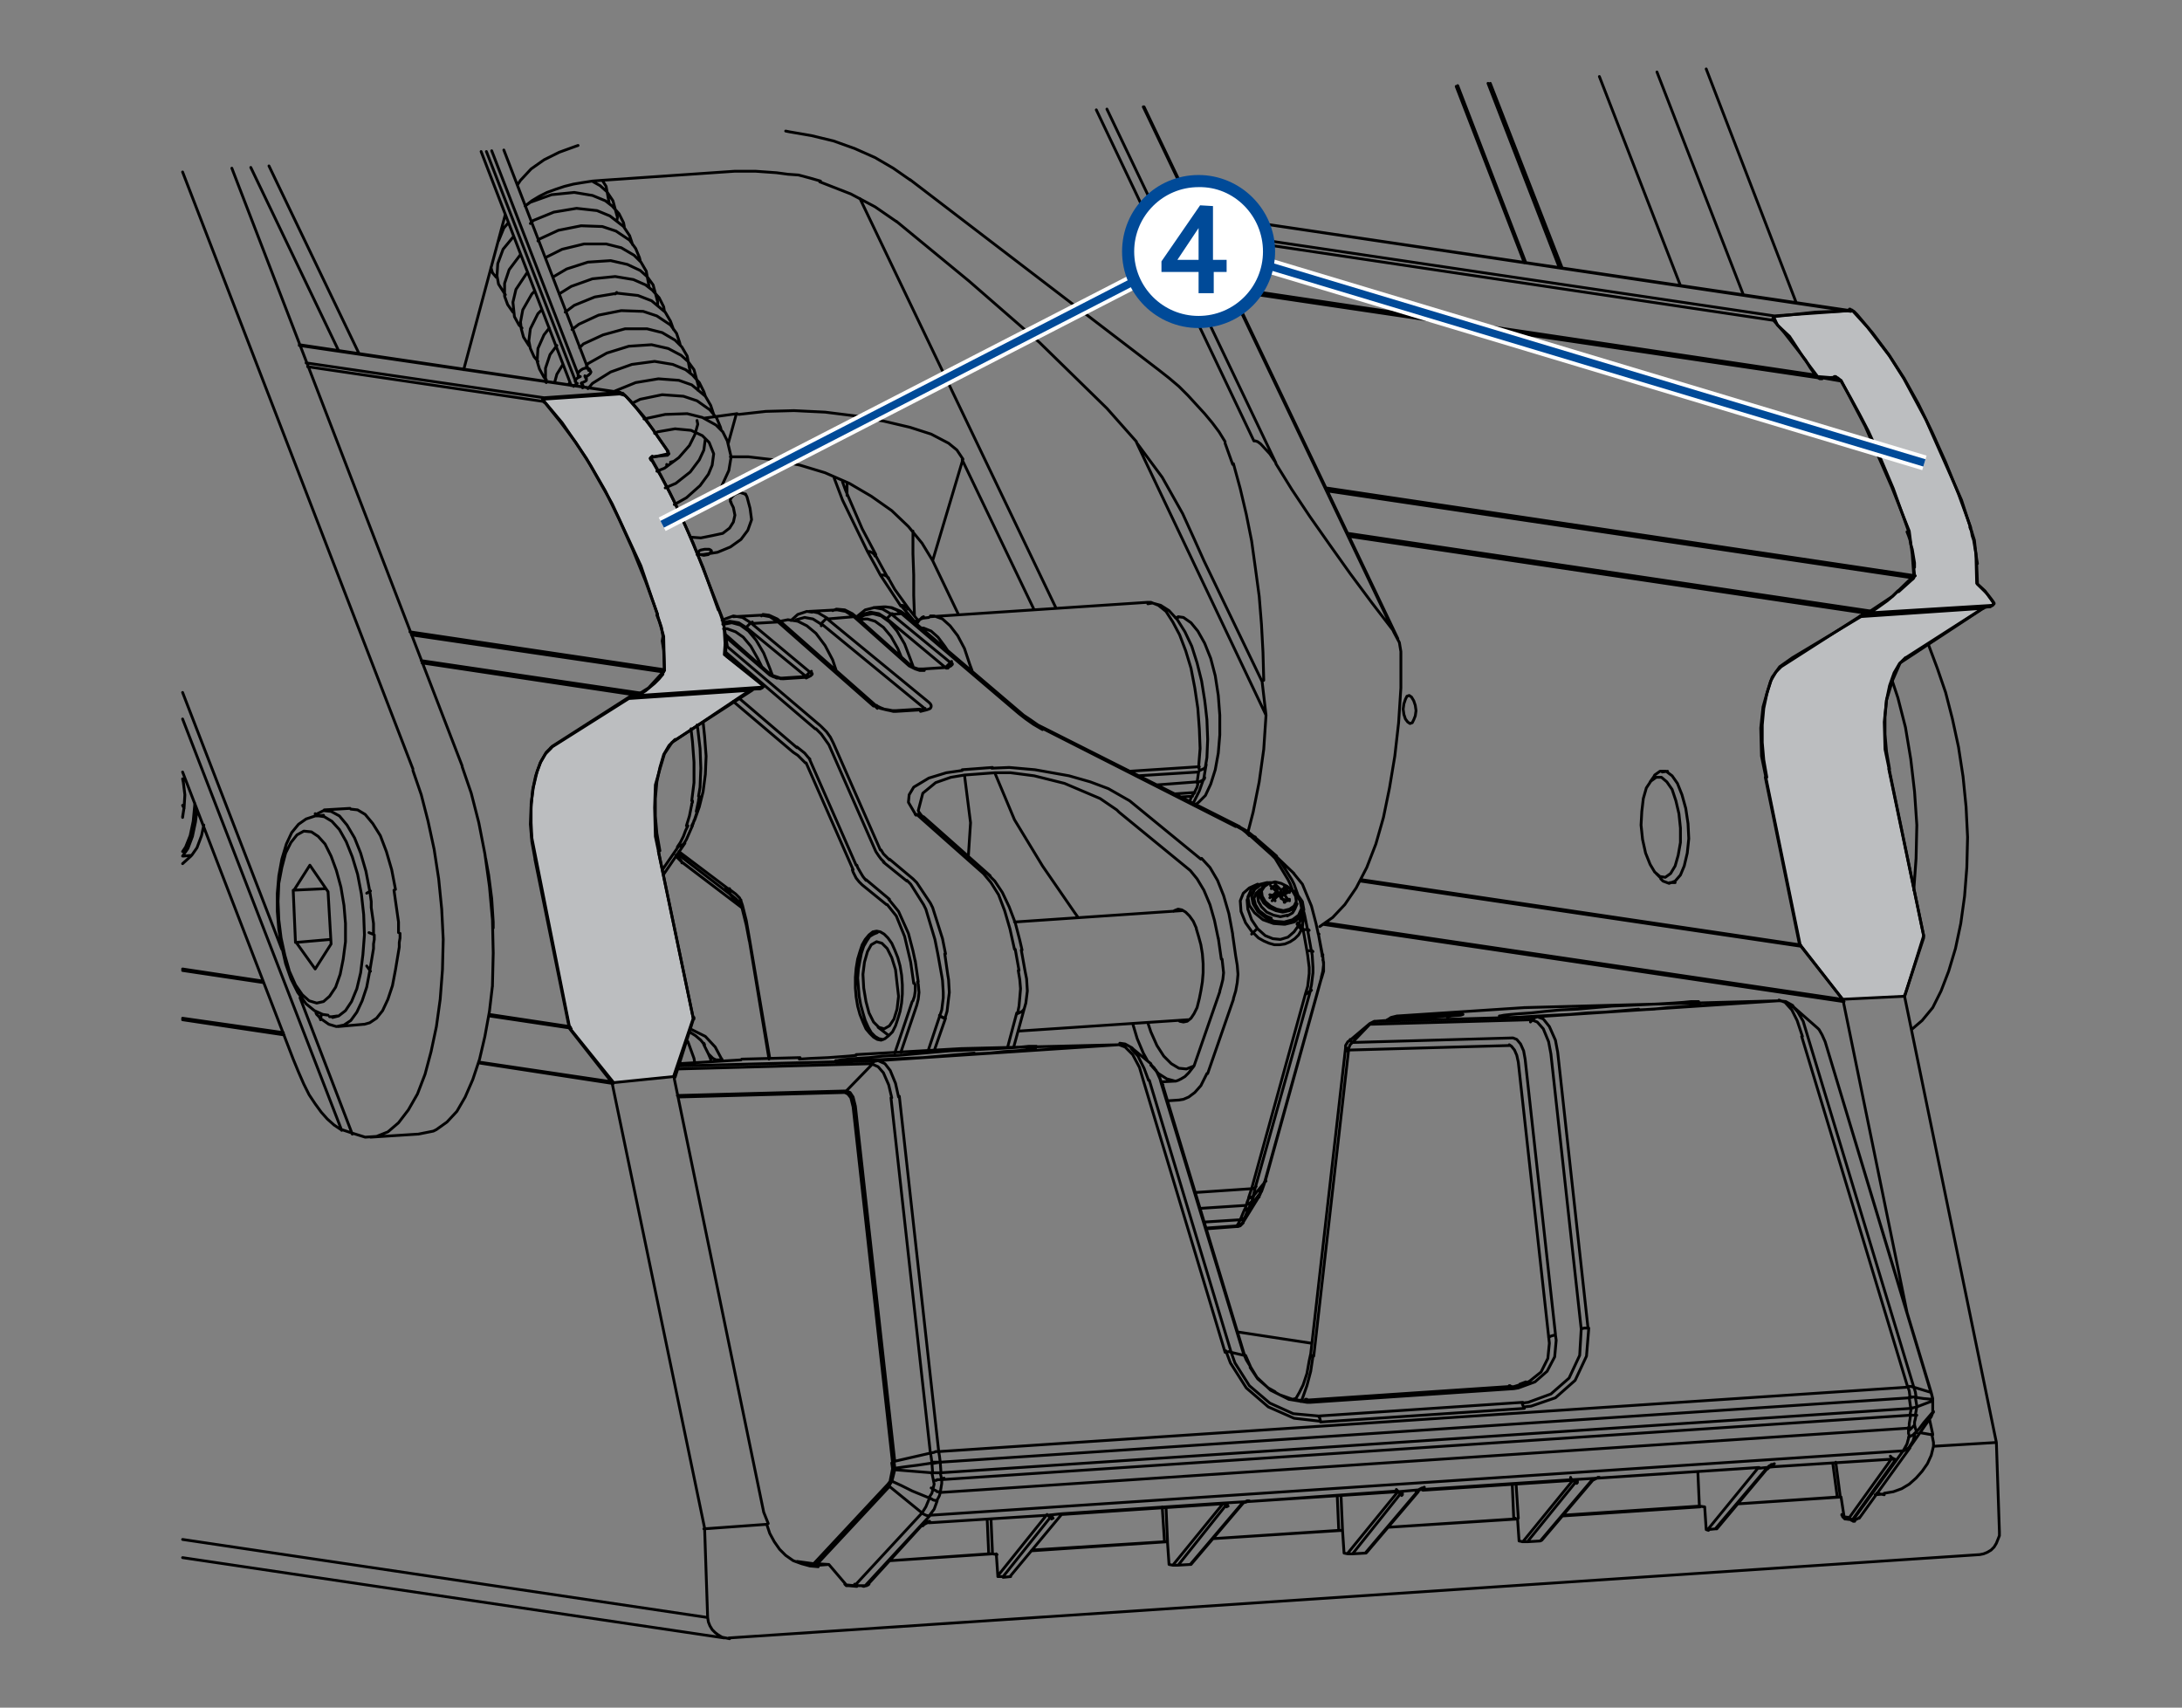 <?xml version="1.0" encoding="utf-8"?>
<!-- Generator: Adobe Illustrator 23.1.0, SVG Export Plug-In . SVG Version: 6.00 Build 0)  -->
<svg version="1.1" xmlns="http://www.w3.org/2000/svg" xmlns:xlink="http://www.w3.org/1999/xlink" x="0px" y="0px" width="288px"
	 height="225.4px" viewBox="0 0 288 225.4" enable-background="new 0 0 288 225.4" xml:space="preserve">
<rect x="0" y="0" width="288" height="225.4" fill="#808080" stroke="none"/>
<g id="Layer_2">
	
		<polygon fill="#BCBEC0" stroke="#000000" stroke-width="0.369" stroke-linecap="round" stroke-linejoin="round" stroke-miterlimit="10" points="
		81.8,52 71.6,52.7 74.2,55.8 77.4,60.5 80.8,66.5 84.6,74.7 86.7,80.9 87.6,84 87.7,88.5 85.6,90.8 84,91.8 83.2,91.9 72.9,98.5 
		72.1,99.3 71.4,100.5 70.9,101.8 70.4,103.9 70.1,106.1 70.1,108.6 70.2,110.6 75.2,135.7 81,142.9 88.9,142.1 91.5,134.4 
		86.5,110.4 86.4,106.6 86.5,103.6 87.1,101.5 87.7,99.5 88.7,98 99.3,90.9 100.3,90.9 100.7,90.5 95.6,86.4 95.7,85 95.6,83.3 
		95.5,82 95,80.7 91.5,71.7 89.1,66.4 87.2,62.7 85.9,60.4 87.7,60 88.2,59.9 88.1,59.5 85,55 83.2,52.9 82.5,52.2 	"/>
	
		<path fill="none" stroke="#000000" stroke-width="0.369" stroke-linecap="round" stroke-linejoin="round" stroke-miterlimit="10" d="
		M75.2,135.7"/>
	
		<polygon fill="#BCBEC0" stroke="#000000" stroke-width="0.369" stroke-linecap="round" stroke-linejoin="round" stroke-miterlimit="10" points="
		244.5,41 239.6,41.2 234.1,41.8 234.6,42.9 236.2,44.4 238.1,47.3 239.9,49.7 242.4,49.9 243,50.2 246.2,56.3 249.7,64.3 252,70.1 
		252.4,73.2 252.6,76 249.8,78.7 246.5,80.9 245.6,81.4 236.6,86.8 234.9,88 233.9,89.4 233.3,91.2 232.7,93.3 232.4,96.1 
		232.5,99.8 237.6,124.7 243.2,131.9 251.4,131.5 253.9,123.5 248.8,98.9 248.7,95.3 249,92.4 249.8,89.8 250.8,87.5 261.9,80.2 
		263,79.9 263.2,79.7 262,78 260.9,77 260.8,73.1 260.6,71.3 260.1,69.7 258.9,66 254.2,55.4 251.3,50 249.4,47 246.5,43.2 	"/>
</g>
<g id="Layer_1">
	
		<path fill="none" stroke="#000000" stroke-width="0.369" stroke-linecap="round" stroke-linejoin="round" stroke-miterlimit="10" d="
		M244.2,41l-86.5-12.8 M174.9,121.8l68.2,10.1 M237.7,124.9l-58.1-8.6 M234.2,42.3l-75.1-11.2 M162.4,38l77.2,11.5 M243.3,132.2
		L174.6,122 M253.4,189.1l1.7,0.3 M163.3,175.8l9.8,1.5 M179.6,116.1l57.9,8.6 M246.7,81l-68.6-10.2 M243,50.3l-2.3-0.4 M175,64.4
		l77.8,11.6 M177.9,70.4l69.3,10.3 M252.6,76.3l-77.4-11.5 M81.8,51.8l-42.3-6.2 M63.3,140.2l17.5,2.6 M24.1,134.4l13.3,1.9
		 M34.8,129.7l-10.7-1.6 M75.3,135.7l-10.7-1.6 M247.7,197.1l1,0.2 M105.5,206.2l2.7,0.4 M37.5,136.6l-13.4-2 M80.8,143l-17.6-2.7
		 M24.1,203.2l69.3,10.3 M64.6,133.9l10.6,1.6 M24.1,127.9l10.6,1.6 M84.3,91.8l-28.6-4.3 M55.6,87.2l29.1,4.3 M87.6,88.7l-33.3-4.9
		 M71.8,53l-31.2-4.6 M54.1,83.4l33.6,5 M183.6,134.4L183.6,134.4L183.6,134.4l-0.5,0.2 M187.2,134.3l-3.5,0.1 M183.6,134.4
		l-0.2,0.2 M180.8,135.2L180.8,135.2L180.8,135.2L180.8,135.2 M178.2,137.2v0.2l0.3,0.2 M178,138.6L178,138.6l-0.3-0.2v-0.1
		 M173.3,179l-0.2-0.1l-0.1-0.1v-0.1 M244.1,200.3l0.1,0.1v0.1l0.1,0.1l0.1,0.1h0.1l0.1,0.1h0.1 M244.5,200.6L244.5,200.6
		L244.5,200.6 M242.5,197.6l-0.6-4.5 M236.6,132.8l0.7,0.8l0.7,1.2l0.6,2 M224.4,132.5L224.4,132.5l-0.1,0.1l-0.5,0.1l-0.4,0.1
		 M197.9,134.1L197.9,134.1 M242.3,193l0.6,4.6 M233.1,193.9h0.1h0.1l0.1-0.1v-0.1 M199.8,200.5l-0.2-4.6 M210,195.5L210,195.5
		l0.1-0.1h0.1l0.1-0.1 M201,203.5l6.6-8.1 M200.1,195.8l0.3,4.6 M176.7,202l-0.2-4.6 M173.3,179l-0.3,2l-0.5,1.9l-0.6,1.7l-0.2,0.4
		 M201.5,182.5l0.4-0.2l1.5-1.2l0.9-1.8l0.2-2l-0.1-0.9 M186.9,197L186.9,197l0.1-0.1l0.1-0.1h0.1 M177.9,205l6.6-8.1 M177,197.4
		l0.2,4.6 M149.3,138.4l0.9,1l0.8,1.6l0.6,1.6 M153.7,203.5l-0.3-4.6 M199.8,183.3L199.8,183.3l-0.1-0.1l-0.1-0.1l-0.1-0.1h-0.1
		l-0.1-0.1h-0.1 M173,185.1l-0.1-0.1l-0.1-0.1l-0.1-0.1h-0.1l-0.1-0.1h-0.1h-0.1 M136.7,138.3L136.7,138.3l-0.1,0.1l-0.5,0.1
		l-0.3,0.1 M110.3,140L110.3,140 M89.5,140.7l26.4-0.7 M163.8,198.6L163.8,198.6l0.1-0.1h0.1l0.1-0.1 M154.8,206.6l6.6-8.1
		 M153.9,198.9l0.2,4.6 M114.3,209.3L114.3,209.3L114.3,209.3L114.3,209.3 M114.2,209.3L114.2,209.3L114.2,209.3L114.2,209.3
		 M113.1,209.3L113.1,209.3L113.1,209.3H113v-0.1h-0.1v-0.1h-0.1 M161.5,198.4L161.5,198.4L161.5,198.4l0.1,0.1l0.1,0.1l0.1,0.1h0.1
		l0.1,0.1h0.1 M115.1,140.4l-25.7,0.7 M89.4,144.6l22.3-0.6 M130.5,205.1l-0.2-4.5 M153.3,143.1l0.2,0.1v0.1 M161.4,198.4
		L161.4,198.4L161.4,198.4 M131.7,208l6.5-8.1 M130.8,200.5l0.2,4.6 M138.4,200L138.4,200v0.1l0.1,0.1l0.1,0.1h0.1l0.1,0.1h0.1h0.1
		 M114.5,209.2L114.5,209.2l-0.1,0.1h-0.1h-0.1 M138.2,200L138.2,200 M121.9,201.3L121.9,201.3l-0.1,0.1h-0.1h-0.1 M111.6,144.2
		l-22.1,0.6 M96.1,58.6l1.1-4 M139.4,80.3l-25.9-54.1 M146.1,14.4l22.3,46.7 M184,83.5l-33.1-69.4 M167.1,94.4l-17-35.8 M165.5,58.2
		l-20.8-43.7 M35.5,21.9l11.9,24.8 M44.7,46.3L33.1,22.1 M42.1,107.7l0.7,0.1l1,0.6l1,1.1l0.9,1.6l0.8,2l0.7,2.3l0.5,2.6l0.3,2.7
		l0.1,2.7l-0.2,2.6l-0.3,2.4l-0.5,2.1l-0.7,1.7l-0.8,1.2l-0.9,0.7l-0.8,0.2 M201.4,34.7l-9-23.4 M196.4,11l9.4,24.3 M211.1,10.1
		l10.7,27.6 M206.2,35.4L196.7,11 M221.8,37.7l-10.7-27.6 M39.6,131.7l6.9,18 M24.1,91.4l13.1,33.9 M114.5,72.8h0.3l0.2,0.1l0.2,0.1
		l0.2,0.2l0.1,0.2h0.1 M116.2,75.9h0.3h0.2l0.2,0.1l0.2,0.1l0.2,0.2v0.1 M110.1,63.1l1.1,2.9l3.3,6.8 M88,61.6v-0.3 M118.9,79.9
		l1.7,2 M93.8,140.1v-0.3l-0.3-0.7 M92.9,137.9l0.6,1.2 M91.7,140.3l-0.1-0.6l-0.8-2.2l-0.2-0.2 M93.5,139.1l-0.6-1.2 M157.3,105.1
		l-0.3,0.7 M155.8,105.2l1.6-0.1 M157.7,104.6l-2.8,0.2 M150.2,102.4l8-0.5 M158.3,101.2l-9.2,0.6 M151.5,79.5h0.4l1,0.4l1,0.8
		l0.9,1.4l0.9,1.7l0.8,2.1l0.7,2.3l0.5,2.6l0.4,2.7l0.2,2.7l0.1,2.6l-0.2,2.5 M121,82.4l0.1-0.2l0.2-0.3l0.2-0.2l0.2-0.2l0.2-0.1
		 M121.6,82.9h0.3l1,0.4l0.9,0.8l0.9,1.2l0.4,0.6 M128.3,88.5l-0.3-0.8l-0.7-2.1l-0.9-1.7l-1-1.3l-1-0.9l-1.1-0.4h-0.5 M89.4,111.8
		l0.3-0.1l0.2-0.1l0.2-0.1l0.2-0.2l0.1-0.1 M95.2,139.7l0.1,0.3 M87.5,114.7l2-2.9 M91.3,105.7l0.3-2.4v-2.7l-0.2-2.7l-0.2-1.7
		 M116.8,80.1h0.1l0.7,0.1l0.7,0.3L119,81 M110.5,80.5L110.5,80.5l1.1,0.2l1.1,0.7 M107.1,80.7l0.9,0.2l1.2,0.7 M114.4,81.7h0.1
		l1,0.3l1.1,0.8l1,1.2l0.9,1.6l0.5,1.2 M113.1,81.6l0.7-0.5l1.1-0.3L116,81l1.1,0.7 M120.5,87.9l-0.3-0.8l-0.8-2.1l-1-1.7l-1-1.2
		l-1.1-0.8l-1.1-0.3l-1.1,0.2l-0.9,0.5 M100.6,88.1l-0.6-1.2l-0.9-1.6l-1-1.2l-1-0.7L96,83h-0.3 M113.1,81.5L113.1,81.5l-0.2-0.1
		l-0.1-0.1h-0.1 M124.8,88.1L124.8,88.1L124.8,88.1l0.1,0.1 M120.4,88L120.4,88l-0.2-0.1h-0.1l-0.1-0.1 M89.2,112.9l0.7,0.7
		 M89.9,113.7l8,6.1 M96.3,118l-6.9-5.3 M96.3,118l1.5,1.6 M95.4,82.4h0.1l1.1-0.2l1.1,0.3l1.1,0.8l1,1.2l1,1.7l0.8,2l0.3,0.8
		 M98.6,82.9l-1.1-0.7L96.3,82l-0.9,0.2 M101.9,89.2L101.9,89.2l-0.1-0.1l-0.1-0.1h-0.1 M103.3,89.5L103.3,89.5L103.3,89.5
		 M108.4,82.4l-1.1-0.7l-1.1-0.2l-1.1,0.3 M119,81h0.1h0.1h0.1l0.1,0.1l0.1,0.1l0.1,0.1l0.1,0.1 M102.7,82.1h0.2h0.1l0.1,0.1
		l0.1,0.1 M122.1,93.6L122.1,93.6L122.1,93.6l-0.1-0.1l-0.1-0.1 M121.9,93.4l-0.1,0.2 M115.3,93.2h0.2l0.1,0.1l0.1,0.1l0.1,0.1
		 M89.6,112.4l6.5,4.9 M104.7,99.3l-7.9-6.7 M97.6,92.2l7.6,6.5 M107.6,96.2L95.8,86.1 M163.4,161.9L163.4,161.9L163.4,161.9
		l0.1-0.1 M98.9,124.2V124v-0.2 M163.2,161.9L163.2,161.9L163.2,161.9l0.1-0.1v-0.1 M159.2,162.1l4.2-0.3 M159,161.3l4.7-0.3
		 M131.3,102l2.6,6.2l3.7,6.1l4.2,6.1l0.5,0.7 M152.1,140.8l0.8,0.9l1.1,0.7l1.1,0.3 M149.5,135.1l0.6,2l0.8,1.9l0.5,0.9
		 M171.3,118.1l-0.5-1.4l-0.3-0.6l-1.7-2.7l-0.5-0.5 M172.6,122.8l-0.4-2l-0.1-0.4 M171.9,120.6l0.1,0.8l-0.1,1 M127.3,102.3
		l0.8,6.3l-0.3,4.6 M127.3,102.3L127.3,102.3l-1.8,0.3l-2,0.7l-1.7,1.4l-0.6,2.3 M98.9,123.8l2.7,15.9 M153.3,142.8l1.8-0.1
		 M167.8,112.8l0.5,0.5l1.7,2.8l0.3,0.6l0.3,0.8 M165.4,123.2l-1-1.4l-0.6-1.5l-0.1-1.4l0.4-1l0.8-0.7l1.1-0.5 M167.8,116.5h-0.3
		l-1.1,0.3l-0.8,0.6l-0.4,0.9l0.2,1l0.6,1l1,0.8l1.2,0.5l1.3,0.1l1.1-0.3l0.8-0.6l0.4-0.9l-0.2-1l-0.6-0.9l-0.3-0.3 M164.9,118.1
		l-0.3,0.7l0.1,1.2l0.5,1.4l0.8,1.2 M121.8,107.8l-0.2-0.1l-0.2-0.1l-0.3-0.1h-0.3 M157.6,140.7l-1,0.4l-1-0.1l-1-0.6l-1-1l-0.9-1.4
		l-0.8-1.8l-0.4-1.2 M101.6,89.1L95.7,84 M95.7,85.1l12.6,10.7 M130.7,115.6l-0.2-0.1l-0.2-0.2l-0.3-0.1h-0.3 M135.2,133.1
		L135.2,133.1l-0.1,0.2l-0.2,0.2l-0.2,0.1l-0.2,0.1l-0.3,0.1 M155.6,145.2l-1.5,0.1 M133,138.2l1.2-4.5 M124.8,134.4l-1.5,4.3
		 M122.5,138.7l1.5-4.5 M121,132.7l-2.1,6.2 M118.1,139l2.3-6.8 M42.4,134l-0.1,0.6 M48.4,127.5l0.5,0.7 M48.4,117.9l0.5-0.3
		 M48.7,123.1l0.5,0.2 M171.2,119.3l-0.3,0.5l-0.7,0.4l-0.9,0.2l-0.9-0.2l-0.9-0.4l-0.7-0.6l-0.4-0.7l-0.1-0.8l0.1-0.2 M111.8,63.8
		v1.6 M158.8,30.5l75.4,11.2 M251.5,86.8l-0.8,0.8l-0.7,1.2l-0.6,1.7l-0.4,1.9l-0.2,2.2v2.3l0.2,2.3l0.4,2.3 M261.7,80.3l-10.3,6.6
		 M262,80.1L262,80.1l-0.1,0.1l-0.1,0.1 M261.7,80.3l-16.3,1.1 M262.8,80L262.8,80L262.8,80h-0.1v0.1 M186.8,94.5l0.1-0.7l-0.1-0.7
		l-0.2-0.6l-0.3-0.5l-0.3-0.2l-0.3,0.1l-0.2,0.4l-0.2,0.6l-0.1,0.7l0.1,0.7l0.2,0.6l0.3,0.4l0.3,0.2l0.3-0.1l0.2-0.4L186.8,94.5
		 M235.2,87.9l-0.8,0.8l-0.7,1.2l-0.5,1.7l-0.4,1.9l-0.2,2.2V98l0.2,2.3l0.4,2.3 M245.4,81.4l-10.3,6.6 M245.4,81.4l0.1-0.1h0.1
		l0.1-0.1l0.2-0.1h0.1h0.1h0.1h0.1 M246.3,81.1L246.3,81.1h0.1h0.1h0.1 M120.5,70.1v0.3v2.7l0.1,2.8v2.7l0.1,2.7 M246.5,81.1
		l0.2-0.1 M246.5,81.1l16.3-1.1 M262.8,80l0.2-0.1 M253.9,123.8l-2.5,7.6 M253.9,123.8L253.9,123.8v-0.2v-0.1 M249.3,101.5l4.6,22
		 M233,102.6l4.5,22 M237.5,124.6l0.1,0.1l0.1,0.1v0.1 M243.2,131.9l-5.5-7 M243.2,131.9v0.1l0.1,0.1l0.1,0.1 M254.6,187l0.5,2.3
		 M243.3,132.2l8.4,41 M255,189.4l0.1,0.5l0.1,0.5v0.5 M251.4,131.6l12.1,58.8 M251.4,131.6L251.4,131.6v-0.2v-0.1 M260,69.6
		l0.2,0.5l0.1,0.6l0.2,0.6l0.1,0.6l0.1,0.6l0.1,0.6l0.1,0.7l0.1,0.6 M246.7,81L246.7,81L246.7,81 M261.1,77.2l0.2,0.2 M261.1,77.2
		L261.1,77.2L261.1,77.2l-0.1-0.1H261V77V77v-0.1v-0.1 M260.9,74.4l0.1,2.5 M252.7,75.9L252.7,75.9V76v0.1l-0.1,0.1v0.1h-0.1v0.1
		l-0.1,0.1 M252.7,75.9l-0.1-1 M252.7,74.9v-0.6l-0.1-0.6l-0.1-0.6l-0.1-0.6l-0.2-0.6l-0.1-0.6l-0.2-0.6l-0.2-0.5 M251.9,70.1
		l-1-2.8l-1-2.8l-1.1-2.6l-1.1-2.6l-1.1-2.4l-1.2-2.3l-1.2-2.2l-1.2-2.1 M245.1,41.5l2.1,2.5l2.1,2.8l2,3.1l1.9,3.4L255,57l1.8,4
		l1.7,4.2l1.6,4.4 M245.1,41.5l-0.4-0.4l-0.2-0.1l-0.1-0.1h-0.1l-0.1-0.1h-0.1 M244.2,41l-10,0.7 M234.2,41.7L234.2,41.7l-0.1,0.1
		v0.1l-0.1,0.1l0.2,0.4 M239.6,49.5l-0.7-1l-0.6-1l-0.7-0.9l-0.7-0.9l-0.7-0.9l-0.7-0.9l-0.7-0.8l-0.7-0.8 M239.6,49.5l0.2,0.2
		l0.2,0.2l0.2,0.1h0.1h0.1h0.1 M242.2,49.8l-1.9,0.1 M243,50.3L243,50.3l-0.3-0.3l-0.1-0.1l-0.2-0.1l-0.1-0.1h-0.1h-0.1 M261.3,77.4
		l0.5,0.5l0.5,0.5l0.4,0.5l0.3,0.4l0.2,0.3 M261.3,77.4 M250.6,78.1 M246.7,81l0.3-0.2l0.2-0.2 M263,79.9l-16.3,1 M263,79.9
		L263,79.9L263,79.9 M263.2,79.6l-0.1,0.1l-0.1,0.2 M247.1,80.7l0.6-0.4l0.7-0.5l0.7-0.5l0.7-0.6l0.7-0.7 M250.6,78.1l2-1.8
		 M40.4,47.9l31.4,4.6 M89.1,97.6l-0.8,0.8l-0.7,1.2l-0.5,1.7l-0.4,1.9l-0.2,2.2v2.3l0.2,2.3l0.4,2.3 M93.4,213.5l0.1,0.6l0.2,0.5
		l0.3,0.5l0.4,0.4l0.4,0.3l0.5,0.3l0.5,0.1l0.5,0.1 M261.3,205.2l-165.1,11 M261.3,205.2l0.5-0.1l0.5-0.2l0.5-0.3l0.4-0.4l0.3-0.5
		l0.2-0.5l0.2-0.5v-0.6 M263.5,190.4l0.4,11.8 M263.5,190.4l-8.3,0.5 M255.2,190.9l-0.3,1.2l-0.5,1.1l-0.7,1l-0.8,0.9l-0.9,0.8
		l-1,0.6l-1.1,0.4l-1.2,0.2 M109.4,206.5l-1.3,0.1 M131,205.1l-13.5,0.9 M154.1,203.5l-18,1.2 M177.2,202l-17.2,1.1 M200.3,200.5
		l-17.2,1.1 M224.4,198.9l-18.2,1.2 M243,197.6l-13.6,0.9 M248.7,197.2l-1.2,0.1 M101.2,201.2l0.4,1.2l0.6,1.1l0.7,1l0.8,0.8l1,0.7
		l1.1,0.4l1.1,0.3l1.1,0.1 M93,201.7l0.4,11.8 M99.3,91.1l-10.2,6.6 M99.6,90.9L99.6,90.9L99.4,91l-0.1,0.1 M99.3,91.1L83,92.2
		 M100.4,90.9L100.4,90.9h-0.1 M84.1,92l16.3-1.1 M100.4,90.9l0.2-0.1 M100.6,90.7L100.6,90.7L100.6,90.7 M72.8,98.7L72,99.5
		l-0.7,1.2l-0.6,1.7l-0.4,1.9l-0.2,2.2l-0.1,2.3l0.2,2.3l0.4,2.2 M83,92.2l-10.3,6.5 M83,92.2l0.1-0.1l0.1-0.1h0.1l0.1-0.1h0.2h0.1
		h0.1h0.1 M83.9,92L83.9,92L83.9,92H84h0.1 M84.1,92l0.2-0.2 M91.5,134.6l-2.4,7.6 M91.5,134.6l0.1-0.1v-0.1v-0.1 M86.9,112.4
		l4.6,22 M70.6,113.4l4.5,22.1 M75.2,135.5l0.1,0.1v0.1l0.1,0.1 M80.7,142.8l-5.5-7 M80.7,142.8l0.1,0.1l0.1,0.1v0.1 M80.8,143
		L93,201.7 M101.2,201.2l-8.3,0.6 M100.8,199.6l0.2,0.5l0.2,0.5l0.2,0.5 M89,142.4l11.8,57.2 M89,142.4L89,142.4v-0.2v-0.1 M96,86.7
		l2.1,1.6 M96,86.7L96,86.7l-0.1-0.1v-0.1l-0.1-0.1v-0.1l-0.1-0.1v-0.1 M95.8,85.4v1 M87.7,88.4L87.7,88.4v0.1l-0.1,0.1v0.1
		l-0.1,0.1v0.1 M94.9,80.6l0.2,0.5l0.2,0.6l0.2,0.6l0.1,0.6l0.1,0.6l0.1,0.6l0.1,0.6l0.1,0.6 M86,60.7l1.2,2.1l1.2,2.2l1.1,2.3
		l1.1,2.4l1.1,2.6l1.1,2.6l1,2.8l1,2.8 M86.1,60.2L86.1,60.2L86,60.3l-0.1,0.1l-0.1,0.1l0.1,0.2l0.1,0.1 M88,60.1l-1.9,0.2 M88,60.1
		L88,60.1h0.1l0.1-0.1l0.1-0.1l-0.1-0.2l-0.1-0.1 M82.7,52.4l0.7,0.8l0.7,0.8l0.7,0.9l0.7,0.9l0.7,0.9l0.6,0.9l0.7,1l0.7,1
		 M82.7,52.4L82.3,52l-0.1-0.1L82,51.9l-0.1-0.1h-0.1h-0.1 M81.8,51.8l-10,0.7 M71.8,52.5L71.8,52.5l-0.1,0.1l-0.1,0.1v0.1l0.2,0.3
		 M87.4,88.9l0.2-0.2 M98.1,88.3l0.7,0.5l0.6,0.5l0.6,0.4l0.4,0.4l0.3,0.3 M84.7,91.5l0.5-0.3l0.6-0.5l0.6-0.5l0.6-0.6l0.5-0.6
		 M84.3,91.8l0.2-0.2l0.2-0.1 M84.3,91.8L84.3,91.8L84.3,91.8 M100.6,90.7l-16.3,1.1 M100.7,90.5l0.1,0.1l-0.1,0.1l-0.1,0.1
		 M87.7,88.4l-0.1-2.5 M87.6,85.9l-0.1-0.7l-0.1-0.6L87.5,84l-0.1-0.6l-0.1-0.6l-0.2-0.6l-0.2-0.5l-0.2-0.5 M86.8,81.1l-1.6-4.4
		l-1.7-4.2l-1.8-4l-1.8-3.7L78,61.5l-2-3.1l-2.1-2.8L71.8,53 M184.5,134.1l-0.5,0.1l-0.4,0.3 M184.5,134.1h-0.1l-0.1,0.1h-0.1
		l-0.1,0.1l-0.1,0.1l-0.1,0.1l-0.1,0.1l-0.1,0.1 M183.6,134.4L183.6,134.4 M97.9,139.8L97.9,139.8 M97.9,139.8L97.9,139.8
		 M244.6,200.6L244.6,200.6L244.6,200.6L244.6,200.6 M243.7,200.5h-0.1h-0.1l-0.1-0.1l-0.1-0.1l-0.1-0.1v-0.1l-0.1-0.1v-0.1
		 M243,197.6L243,197.6h-0.1h-0.1h-0.1h-0.1h-0.1h-0.1h-0.1 M240.9,137.5L240.9,137.5l-0.4-0.9l-0.4-0.7l-0.2-0.2 M242.5,197.6
		l-13.1,0.9 M236.3,132.6l0.1,0.1l0.2,0.2 M223.4,132.7l-0.5,0.1l-1.2,0.1l-1.6,0.1l-1.8,0.2l-2,0.1 M197.9,134.1h0.1l0.5-0.1
		l0.9-0.1l1.2-0.1l1.5-0.1l1.8-0.2l2.1-0.2l2.2-0.1l2.3-0.2l2.3-0.2l2.2-0.1l2.1-0.1l2-0.1l1.7-0.1l1.4-0.1l1-0.1h0.7h0.3
		 M216.3,133.2l-2.2,0.2l-2.3,0.2l-2.3,0.1l-2.3,0.2l-2.1,0.1l-1.9,0.1l-1.7,0.1l-1.4,0.1h-1.1l-0.7,0.1l-0.3-0.1 M234.7,132.1
		l-33.6,0.9 M201.2,133l-16.7,1.1 M184.5,134.1l8-0.2 M192.5,133.9L192.5,133.9h0.6l-0.3,0.1l-1.2,0.1l-0.6,0.1 M191,134.1l-9.3,0.7
		 M181.7,134.8L181.7,134.8L181.7,134.8L181.7,134.8 M200.3,200.5L200.3,200.5h-0.1h-0.1l-0.1-0.1l-0.1,0.1H200h-0.1h-0.1
		 M202.9,134.2L202.9,134.2 M244.1,200.3L244.1,200.3l0.1,0.2h0.1l0.1,0.1l0.1,0.1h0.1l0.1,0.1h0.1 M181.7,134.8L181.7,134.8
		l-0.4,0.1l-0.4,0.3 M202.9,134.2l-0.5,0.2l-0.4,0.3 M181.7,134.8l21.3-0.6 M255.1,186.4l0.1-0.1h-0.1 M255.1,184.9L255.1,184.9
		L255.1,184.9 M250.1,192.8L250.1,192.8l-0.1-0.1H250l-0.1-0.1l-0.1-0.1l-0.1-0.1l-0.1-0.1l-0.1-0.1 M202.1,134.6l-21.3,0.6
		 M180.8,135.2L180.8,135.2 M180.8,135.2l-2.3,2.4 M178.5,137.6L178.5,137.6 M254.9,183.9l0.2,0.7 M255.1,184.6L255.1,184.6
		 M178,138.6L178,138.6 M178.5,137.6l21.2-0.6 M178.5,137.6l-0.3,0.3l-0.2,0.5v0.2v0.1l-0.1,0.1 M224.3,198.8l-18,1.2 M244.6,200.6
		h0.3l0.2-0.1l0.2-0.1l0.1-0.1 M252.1,191l2.8-4 M254.9,187L254.9,187l0.2-0.5l0.1-0.1 M251.2,191.5L251.2,191.5L251.2,191.5h0.1
		l0.1-0.1l0.4-0.2l0.3-0.3 M252.8,189.1l-0.3,1.1l-0.5,0.8 M243,197.6L243,197.6 M243.3,200.2l0.8,0.1 M244.1,200.3l5.6-7.8
		 M243,197.6l0.4,2.6 M252.8,189.1l-0.3,0.3l-0.4,0.2l-0.2,0.1 M252.9,189L252.9,189 M255.1,184.6L255.1,184.6 M255.1,184.6
		l-0.2-0.8 M252.7,188.1l0.1,0.4l0.1,0.3l0.1,0.3 M252.9,189l0.4-0.4l0.6-0.8l1.2-1.4 M255.1,186.4L255.1,186.4 M255.1,186.4v-1.6
		 M255.1,184.9l-2.1,0.8 M255.1,184.9L255.1,184.9 M255.1,184.9v-0.3 M252.8,184.4l0.4,0.1l0.7,0.1l1.1,0.1 M252.7,188.1v-0.4
		l0.1-0.4l0.1-0.5 M252.7,188.1l-0.1,0.1l-0.1,0.1l-0.1,0.1l-0.1,0.1l-0.1,0.1l-0.1,0.1l-0.2,0.1H252 M237.9,136.8L237.9,136.8
		l-0.7-2.1l-0.7-1.4l-0.9-1l-0.8-0.3 M202.9,134.2l31.8-2.1 M252.8,184.4L252.8,184.4 M252.1,186.7l0.2,0.1h0.1h0.1h0.1h0.1h0.1h0.1
		h0.1 M253,185.7l-0.2,1.1 M253,185.7L253,185.7 M252.8,184.4h-0.3l-0.5,0.1 M252.6,183.1L252.6,183.1l0.2,0.6l0.1,0.7 M252.8,184.4
		L252.8,184.4h-0.3h-0.5 M253,185.7L253,185.7l-0.4,0.1l-0.4,0.1 M252.8,184.4l0.2,1.2 M202.9,134.2l-0.2,0.1h-0.1l-0.1,0.1
		l-0.1,0.1l-0.1,0.1l-0.1,0.1l-0.1,0.1l-0.1,0.1 M202.9,134.2l0.8,0.3l0.8,1l0.8,1.8l0.3,1.6 M226.6,201.8L226.6,201.8L226.6,201.8
		h-0.1h-0.1 M249.7,192.5L249.7,192.5 M204.7,139.1l-0.3-1.6l-0.7-1.7l-0.8-0.9l-0.8-0.3 M202.1,134.6L202.1,134.6 M199.7,137
		L199.7,137l0.5,0.2l0.5,0.6l0.4,0.9l0.2,1.1 M234.1,193.6L234.1,193.6 M199.8,200.5l-16.7,1.1 M233.1,193.9l0.1-0.1l0.1-0.1
		l0.1-0.1l0.1-0.1l0.2-0.1l0.1-0.1h0.2l0.2-0.1 M226.4,201.8l-1,0.1 M226.4,201.8l6.7-7.9 M177.2,202L177.2,202h-0.1h-0.1H177H177
		h-0.1h-0.1h-0.1 M252.6,183.1L252.6,183.1 M252.6,183.1l2.3,0.7 M254.9,183.8l-14-46.3 M252.6,183.1L252.6,183.1l-0.4-0.1h-0.3
		h-0.1h-0.1 M238.6,136.8l14,46.3 M237.8,136.8L237.8,136.8 M225,198.9l-0.7-0.1 M225.2,201.9l-0.2-3 M225.2,201.9l0.3,0.1
		 M232.1,193.7l-6.7,8.2 M224.1,194.3l0.2,4.5 M203.5,203.3L203.5,203.3L203.5,203.3l-0.2,0.1 M232.1,193.7L232.1,193.7 M211,195.1
		L211,195.1 M201.6,203.5L201.6,203.5h-0.2h-0.1h-0.1h-0.1h-0.1h-0.1H201 M200.5,203.4l0.5,0.1 M200.5,203.4l-0.2-2.9 M176.7,202
		l-16.7,1.1 M210,195.5L210,195.5l0.2-0.1l0.1-0.1l0.1-0.1l0.2-0.1h0.2l0.1-0.1h0.2 M208,195.6l-6.4,7.9 M203.3,203.4l-1.7,0.1
		 M203.3,203.4l6.7-7.9 M208,195.6L208,195.6l-0.2-0.1h-0.1l-0.1-0.1l-0.1-0.1l-0.1-0.1l-0.1-0.1v-0.1 M207.6,195.3h0.1h0.2l0.1,0.1
		h0.1l0.1,0.1v0.1v0.1l-0.1,0.1 M154.1,203.5L154.1,203.5H154H154h-0.1h-0.1h-0.1h-0.1h-0.1 M204.4,176.4l-4-36.2 M200.4,140.2
		l-0.2-0.9l-0.3-0.7l-0.4-0.5l-0.3-0.2 M199.3,138l-21.3,0.6 M178,138.6l-4.6,40.4 M205.6,138.9L205.6,138.9 M208.7,175.4l-4-36.3
		 M201.3,139.8l4,36.3 M204.4,176.4L204.4,176.4 M200.6,182.7l0.8-0.3 M199.8,183.3l-0.2-0.2h-0.2 M205.3,176.2l-0.4,0.1l-0.3,0.1
		l-0.1,0.1h-0.1v-0.1 M180.4,204.9L180.4,204.9L180.4,204.9l-0.1,0.1 M207.6,195.3L207.6,195.3 M187.8,196.6L187.8,196.6
		 M178.6,205.1h-0.1h-0.1h-0.1h-0.1h-0.1h-0.1L178,205h-0.1 M177.2,202L177.2,202 M177.4,205l0.5,0.1 M177.4,205l-0.2-3 M186.9,197
		l0.1-0.1l0.1-0.1l0.1-0.1l0.1-0.1l0.2-0.1l0.2-0.1h0.1l0.2-0.1 M184.9,197.1l-6.3,7.9 M180.2,205l-1.7,0.1 M180.2,205l6.7-7.9
		 M184.9,197.1L184.9,197.1h-0.1l-0.1-0.1h-0.1l-0.1-0.1l-0.1-0.1v-0.1l-0.1-0.1 M184.5,196.9h0.2h0.1h0.1l0.1,0.1l0.1,0.1v0.1v0.1
		l-0.1,0.1 M205.3,176.2L205.3,176.2 M205.3,176.2L205.3,176.2l0.1,0.7l-0.2,2.2l-1,1.9l-1.6,1.4l-2.2,0.8l-0.6,0.1 M153.3,143.1
		L153.3,143.1l-0.2-0.7l-0.5-1.1l-0.6-0.7l-0.1-0.1 M131,205.1L131,205.1h-0.1h-0.1h-0.1h-0.1h-0.1h-0.1h-0.1 M209.7,175.3h-0.3
		h-0.3l-0.4,0.1 M200.9,185.2L200.9,185.2l0.8-0.1l3-1.1l2.4-2.1l1.4-3l0.2-3.4 M153.7,203.5l-17.5,1.1 M157.2,206.5L157.2,206.5
		L157.2,206.5h-0.1 M135.8,138.5l-0.5,0.1l-1.2,0.1l-1.6,0.1l-1.8,0.2l-2,0.1 M110.3,140h0.2l0.5-0.1l0.9-0.1l1.2-0.1l1.6-0.1
		l1.8-0.2l2.1-0.1l2.2-0.2l2.3-0.2l2.3-0.2l2.2-0.1l2.1-0.1l2-0.1l1.7-0.1l1.4-0.1l1-0.1h0.7h0.3 M128.6,139l-2.2,0.2l-2.3,0.2
		l-2.3,0.2l-2.2,0.1l-2.1,0.1l-1.9,0.1l-1.7,0.1l-1.4,0.1l-1.1,0.1h-0.7h-0.3 M89.6,140.4l8.2-0.5 M147.7,137.9L147.7,137.9
		 M147.7,137.9l-20.5,0.5 M127.2,138.4L127.2,138.4h-0.1l-0.1,0.1H127 M127,138.4l-14,0.8 M113,139.3l-1,0.1l-2.7,0.2l-2.3,0.1
		l-1.5,0.1 M105.6,139.6l-7.7,0.2 M184.5,196.9L184.5,196.9L184.5,196.9 M164.7,198.2L164.7,198.2L164.7,198.2 M155.5,206.6h-0.1
		h-0.1h-0.1h-0.1h-0.1H155h-0.1h-0.1 M154.3,206.5l0.5,0.1 M154.3,206.5l-0.2-2.9 M112,209.3h-0.1h-0.1h-0.1l-0.1-0.1l-0.1-0.1
		 M114.2,209.3L114.2,209.3 M113.1,209.3L113.1,209.3 M114.2,209.3h-0.3h-0.3h-0.3h-0.3 M163.8,198.6L163.8,198.6l0.2-0.1l0.1-0.1
		l0.1-0.1h0.2l0.2-0.1l0.2-0.1h0.1 M161.8,198.7l-6.3,7.9 M157.1,206.5l-1.7,0.1 M157.1,206.5l6.7-7.9 M161.4,198.4h0.2h0.1l0.1,0.1
		h0.1l0.1,0.1v0.1v0.1l-0.1,0.1 M199.8,183.3L199.8,183.3 M199.8,183.3l-26.8,1.8 M173,185.1L173,185.1 M201.2,185.9l-0.2-0.4
		l-0.1-0.3 M174.1,186.9l26.9-1.8 M130.5,205.1l-13,0.9 M173,185.1l-0.2-0.2l-0.2-0.1 M164.2,178.9l0.1,0.1 M111.6,144.2
		L111.6,144.2l0.1-0.2V144l0.1-0.1 M147.7,137.9l-31.8,2.1 M150.9,142.6L150.9,142.6l-0.5-1.7l-0.9-1.7l-1-1l-0.8-0.3 M164.2,178.9
		l-10.9-35.8 M115.9,140l0.9,0.4l0.7,0.9l0.7,1.7l0.4,1.8 M115.9,140l-0.5,0.1l-0.4,0.3 M162.5,178.5l1.7,0.4 M173,185.1L173,185.1
		h-0.5l-2.4-0.4l-2.4-1.2l-1.8-1.7l-1.4-2.3l-0.3-0.7 M164.2,178.9L164.2,178.9 M151.7,142.6l10.8,35.9 M150.9,142.6L150.9,142.6
		 M117.7,144.9L117.7,144.9l-0.4-1.7l-0.7-1.6l-0.7-0.8l-0.9-0.4 M111.7,144l3.4-3.5 M111.7,144L111.7,144l0.5,0.2l0.4,0.6l0.2,0.8
		l0.1,0.4 M174.3,187.6l-0.1-0.4l-0.2-0.3 M162.5,178.5L162.5,178.5l0.5,1.4l1.9,3l2.7,2.3l3.1,1.4l3.3,0.3 M161.7,178.5l0.5-0.1
		l0.3,0.1 M131.7,208.1L131.7,208.1L131.7,208.1 M132.4,208.1L132.4,208.1h-0.2h-0.1h-0.1H132h-0.1h-0.1l-0.1-0.1 M131.7,208
		l-0.2-2.9 M131.6,205.2l-0.6-0.1 M140.2,199.8l-6.9,8.3 M138.7,200.2l-6.3,7.9 M133.4,208.1l-1,0.1 M138.3,200h0.2h0.1h0.1l0.1,0.1
		l0.1,0.1v0.1v0.1l-0.1,0.1 M122.6,201L122.6,201 M234.1,193.6l-1.9,0.2 M234.1,193.6l15.7-1 M249.7,192.5h0.1h0.1l0.1,0.1h0.1
		l0.1,0.1v0.1v0.1l-0.1,0.1 M250.1,192.8l-5.6,7.8 M244.5,200.6l0.1-0.1 M244.6,200.6l6.6-9.1 M114.2,209.3h0.1 M114.3,209.3
		l7.3-7.9 M121.6,201.4l0.1-0.1l0.1-0.1l0.1-0.1l0.1-0.1l0.2-0.1h0.2l0.2-0.1h0.1 M122.6,201l15.7-1 M140.2,199.8l-1.9,0.2
		 M140.2,199.8l21.2-1.4 M164.7,198.2l-3.3,0.2 M164.7,198.2l19.8-1.3 M187.8,196.6l-3.3,0.3 M187.8,196.6l19.8-1.3 M211,195.1
		l-3.3,0.2 M211,195.1l21.2-1.4 M112.9,209.2l0.4,0.1h0.4l0.3,0.1l0.3-0.1 M122.7,200.1l-8.5,9.2 M107.8,206.5h-0.1h-0.1h-0.1
		l-0.1-0.1 M117.2,195.9L117.2,195.9l0.1,0.2l0.1,0.1l0.1,0.1 M117.8,193.9L117.8,193.9l0.1,0.1h0.1h0.1 M117.5,195.4L117.5,195.4
		L117.5,195.4l0.1,0.1l0.1,0.1 M117.8,193.8L117.8,193.8h0.1h0.1 M111.7,209.2l-2.3-2.7 M111.7,209.2l1.1,0.1 M112.9,209.2l8.8-9.5
		 M117.4,196.2l-9.6,10.3 M109.4,206.5l-1.6-0.1 M121.7,199.7l0.1,0.1l0.4,0.2l0.4,0.1h0.1 M252,189.5l-0.1-0.3v-0.4v-0.4
		 M123.7,198.1l-0.4,1.1l-0.6,0.8 M122.7,200.1L122.7,200.1 M251.2,191.5l-128.4,8.5 M251.2,191.5L251.2,191.5 M251.2,191.5
		L251.2,191.5l0.5-0.9l0.3-1.1 M124.1,197l-0.1,0.4l-0.2,0.4l-0.2,0.3 M123.7,198.1L123.7,198.1L123.7,198.1l-0.5-0.1l-0.5-0.3
		 M252,188.5v-0.6l0.1-0.6l0.1-0.6 M252,188.5L124.1,197 M124.3,195.3l127.8-8.5 M252.1,186.7l0.2-0.9 M252.1,184.4L252.1,184.4
		 M252.1,184.4l-0.1-0.8l-0.2-0.6 M251.8,183.1L251.8,183.1 M252.2,185.9l-128.1,8.5 M252.2,185.9L252.2,185.9 M252.2,185.9
		l-0.2-1.4 M252.1,184.4L252.1,184.4 M124.1,193l128-8.5 M124.1,197H124l-0.1-0.1h-0.2l-0.1-0.1l-0.2-0.1l-0.2-0.1l-0.1-0.1
		l-0.2-0.1 M124.1,197l0.1-0.6l0.1-0.6v-0.6 M124.1,193L124.1,193 M124.1,193L124.1,193 M123.2,195.4h0.2h0.2l0.1-0.1h0.2h0.2
		l0.1-0.1h0.2l0.2-0.1 M124.1,194.4l0.2,0.9 M124.1,194.4L124.1,194.4 M124.1,193h-0.5L123,193 M123.9,191.6l0.1,0.6l0.1,0.8
		 M124.1,193l-0.6,0.1l-0.5,0.1 M124.1,194.4H124h-0.5h-0.5 M124.1,193l0.1,1.4 M117.4,196.2l4.3,3.5 M121.7,199.7L121.7,199.7
		l0.5-0.8l0.5-1.2 M122.6,197.7L122.6,197.7 M117.7,195.5l-0.1,0.2l-0.3,0.5 M117.8,193L117.8,193l0.1-0.1h0.1l0.1-0.1 M112.6,146.1
		L112.6,146.1L112.6,146.1l0.1-0.1l0.1-0.1 M123.2,195.4l0.1,0.5l-0.1,0.4l-0.1,0.4 M123.2,195.4l-0.2-1 M118.1,194l-0.4,1.6
		 M117.7,195.5L117.7,195.5 M117.7,195.5l1.3,0.6l1.4,0.7l2.2,0.9 M122.6,197.7l0.2-0.3l0.2-0.3l0.1-0.4 M123,194.4l-4.9-0.4
		 M123,194.4L123,194.4 M123.1,194.4l-0.1-1.3 M123,193.1L123,193.1 M118.1,193.8L118,194 M118,194L118,194L118,194 M118.1,193.8
		l1.4-0.2l1.6-0.2l2-0.3 M123,193l-0.1-0.7l-0.1-0.6 M118,192.9L118,192.9l0.1,0.8 M118.1,193.8L118.1,193.8 M105.2,206.1l2.2,0.3
		 M107.4,206.4l9.8-10.5 M117.2,195.9l0.3-0.4l0.1-0.1 M117.5,195.4l0.3-1.5 M117.8,193.9l0.1-0.2 M117.8,193.8l-0.1-0.7 M117.8,193
		l-5.2-46.9 M112.6,146.1l-0.1-0.4l-0.2-0.8l-0.4-0.5l-0.4-0.2 M123.9,191.6l127.9-8.5 M251.8,183.1l-14-46.3 M205.6,138.9l4,36.4
		 M209.7,175.3l-0.3,3.7l-1.5,3.2l-2.6,2.3l-3.2,1.1l-0.9,0.1 M201.2,185.9l-26.9,1.8 M174.3,187.6l-3.5-0.4l-3.4-1.5l-2.9-2.5
		l-2.1-3.3l-0.6-1.6 M161.7,178.5l-10.8-35.9 M123.9,191.6L123.9,191.6L123.9,191.6h-0.1h-0.1h-0.1h-0.1l-0.2,0.1l-0.5,0.1
		 M123.9,191.6L123.9,191.6 M118.7,144.7l5.2,46.9 M118.7,144.7L118.7,144.7 M118,192.9l4.8-1.1 M122.8,191.8L122.8,191.8
		 M122.8,191.8l-5.2-46.9 M112.9,146l5.2,46.9 M123.1,74l-1.4-2.3l-1.8-2.2l-2.2-2.1l-2.7-1.9l-2.9-1.7l-3.2-1.4l-3.3-1l-3.4-0.7
		l-3.4-0.4h-2.4 M88.9,60.9l-0.4,0.1 M126.5,81.1l-3.4-7.1 M123.1,74l4-13.4 M97,22.6l-17.5,1.2 M108.3,23.9l-1.4-0.4l-1.5-0.4
		L104,23l-1.5-0.2l-1.4-0.1l-1.4-0.1h-1.4L97,22.6 M98.4,17.7 M97,22.6 M97.3,54.6l-4.4,0.6 M127.1,60.6l-0.8-1.2l-1.1-0.9l-2.3-1.2
		l-2.8-0.9l-3.4-0.8l-3.8-0.7l-4-0.5l-4.1-0.2l-3.7,0.1l-3.6,0.4 M136.5,80.5l-9.5-19.8 M67.1,29.4l-0.6,0.7l-0.7,1.7 M70.2,26.5
		l-0.9,0.7 M79.5,23.8l-1.3,0.1l-1.3,0.2l-1.2,0.2l-1.2,0.3L73.3,25l-1.1,0.4l-1,0.5l-1,0.6 M79.5,23.8 M81,18.8 M174.2,122.3
		l1.7-1.2l1.6-1.7l1.5-2.2l1.4-2.7l1.2-3.1l1-3.5l0.8-3.9l0.7-4.2l0.5-4.4l0.3-4.6v-4.7 M184,83.5l0.7,1.3l0.2,1.2 M168.4,61.2
		l2.1,3.4l2.4,3.6l2.6,3.7l2.7,3.8l2.9,3.9l3,3.9 M165.5,58.2h0.2l0.3,0.1l0.4,0.3l1.2,1.3l0.8,1.2 M161.7,58.5l1,2.8 M162.8,61.2
		l0.9,3.3l0.8,3.4l0.7,3.5l0.5,3.6l0.5,3.7l0.3,3.7l0.2,3.7l0.1,3.7 M164.7,109.9l0.7-2.7l0.8-4l0.6-4.3l0.3-4.5 M166.6,90l-7.7-16
		 M158.9,74l-1.3-2.9l-1.5-3.3l-2.7-4.8l-3.4-4.6 M150,58.3l-3.9-4.4l-8.9-8.7l-9.3-8.1l-9.6-7.9 M118.4,29.3l-2.9-2l-3.2-1.7
		l-4.1-1.6 M167.1,94.4l-0.5-4.3V90 M66.7,28.3l-5.5,20.5 M68.3,24.4l0.4-0.6l1.4-1.5l1.7-1.2l2-1l2.2-0.8l0.3-0.1 M103.7,17.3
		l0.5,0.1l2.9,0.5l2.9,0.7l2.8,1l2.7,1.2l2.4,1.4l2.3,1.6 M152.9,48.8l-32.8-25.1 M152.9,48.8l1.4,1.1l1.3,1.1l1.2,1.2l1.1,1.2
		l1.1,1.2l1,1.2l0.9,1.2l0.8,1.3 M98.4,65.3l-0.1-0.1L98,65.1L97.7,65l-0.4,0.1l-0.4,0.2l-0.3,0.3l-0.2,0.3v0.3l0.1,0.1 M93.9,72.8
		L93.9,72.8v-0.1l-0.1-0.1l-0.2-0.1h-0.6l-0.5,0.1l-0.2,0.1l-0.1,0.1v0.1h-0.1v0.1v0.1h0.1l0.2,0.1l0.5,0.1l0.6-0.1l0.1-0.1l0.1-0.1
		L93.9,72.8L93.9,72.8 M43.6,124l-4.6,0.4 M43,117.3l-4.3,0.2 M39.1,124.4l2.5,3.5 M38.7,117.5l0.3,6.9 M40.9,114.2l-2.1,3.3
		 M43.3,117.7l-2.4-3.5 M43.7,124.6l-0.4-6.9 M41.6,127.9l2.1-3.3 M40.8,132.1l1,0.3l0.9-0.2l0.8-0.7l0.8-1.2l0.6-1.7l0.4-2l0.3-2.3
		v-2.4l-0.2-2.4l-0.4-2.4l-0.6-2.2l-0.7-1.9l-0.8-1.6l-0.9-1l-0.9-0.6l-1-0.1l-0.9,0.5l-0.8,1l-0.7,1.4l-0.5,1.9l-0.4,2.1l-0.1,2.4
		l0.1,2.4l0.3,2.4l0.5,2.3l0.6,2.1L39,130l0.9,1.3L40.8,132.1 M43.7,134.2h-0.2 M218.3,102.5l0.1-0.2l0.7-0.5h0.8l0.8,0.6l0.7,1
		l0.6,1.5l0.5,1.8l0.3,2l0.1,2l-0.2,1.9l-0.4,1.7l-0.5,1.2l-0.7,0.8l-0.8,0.3l-0.8-0.3l-0.3-0.3 M218.6,102.6l-0.7,0.5l-0.6,0.9
		l-0.4,1.4l-0.2,1.7l-0.1,1.8l0.2,1.9l0.4,1.8l0.6,1.5l0.6,1l0.7,0.6l0.7,0.1l0.7-0.5l0.6-1l0.4-1.4l0.3-1.7v-1.9l-0.2-1.9l-0.4-1.7
		l-0.5-1.5l-0.7-1l-0.7-0.6L218.6,102.6 M237.1,40L225.2,9.1 M255.7,88.2l-1.2-3.2 M252.3,135.9l1.4-1.2l1.4-1.7l1.1-2.2l1-2.6
		l0.9-3l0.7-3.3l0.5-3.6l0.3-3.8l0.1-4l-0.2-4l-0.4-4l-0.6-3.9l-0.8-3.7l-0.9-3.5l-1.1-3.2 M252.6,117.5l0.3-4.2l0.1-4.4l-0.3-4.4
		l-0.5-4.3l-0.7-4.2l-1-3.9l-0.8-2.4 M230.1,38.9L218.7,9.5 M38.7,139.8l-14.6-37.9 M24.1,94.9l21,54.3 M61,101.1L30.6,22.2 M65,130
		l0.1-4.2l-0.1-4.4l-0.4-4.4l-0.6-4.3l-0.8-4.1l-1-3.9l-1.2-3.5 M55.2,149.7l2-0.4 M57.2,149.3l0.4-0.2 M57.6,149.1l1.4-1l1.3-1.4
		l1.1-1.9l1-2.3l0.9-2.7l0.7-3l0.6-3.3l0.4-3.4 M65,130.2V130 M46.6,149.6l-0.6-0.2l-0.6-0.2l-0.3-0.1 M38.7,139.8l0.7,1.7l0.7,1.6
		l0.7,1.4l0.8,1.2l0.8,1.1l0.8,0.9l0.9,0.8l0.9,0.6 M54.5,101.5L24.1,22.7 M46.6,149.6l1.6,0.5l1.5-0.1l1.5-0.6l1.4-1.2l1.3-1.7
		l1.2-2.1l1-2.6l0.8-3l0.7-3.3l0.5-3.6l0.3-3.9l0.1-4l-0.2-4l-0.4-4l-0.6-3.9l-0.8-3.7l-0.9-3.5l-1.1-3.2 M76.1,50.7L76,50.5
		 M76.4,49.8l-0.1-0.2 M77.2,49.7l0.1,0.1l0.1,0.1V50v0.2l-0.1,0.1l-0.2,0.1l-0.2,0.1l-0.2,0.1 M77.2,49.6v0.1 M76.5,49.7l-0.2-0.2
		v-0.2l0.1-0.2l0.2-0.2l0.3-0.2l0.3-0.1h0.3l0.3,0.1l0.1,0.2l0.1,0.2l-0.1,0.2l-0.2,0.2l-0.3,0.2 M76.4,49.8l0.1-0.1 M76.1,50.6
		L76,50.5L76,50.4l-0.1-0.1l0.1-0.2l0.1-0.1l0.1-0.1l0.2-0.1l0.2-0.1 M76.1,50.7l0.1-0.1 M75.7,51l0.1-0.1l0.3-0.2 M76.7,50.6
		l0.2,0.2l0.1,0.2l-0.1,0.2 M76.8,50.5l-0.1,0.1 M115.6,73.2L115.6,73.2 M117.2,76.3L117.2,76.3 M114.5,72.8l1,1.8l0.7,1.3
		 M118.9,79.9L118.9,79.9h0.2l0.4,0.2l0.3,0.2v0.1 M116.2,75.9l2.7,4.1 M93.5,139.1l0.2,0.2l0.2,0.2l0.2,0.2l0.2,0.1l0.2,0.1h0.2
		h0.3l0.3-0.1 M93,137.9l-0.1-0.2h-0.1 M158.3,103.2l-0.3,0.1 M158.3,103.2l0.2-0.1l0.2-0.1l0.2-0.1l0.1-0.2v-0.1 M157.8,106.2
		l0.4-0.3l0.9-0.9l0.7-1.5l0.6-1.9l0.4-2.2L161,97v-2.6l-0.2-2.6l-0.4-2.6l-0.6-2.3l-0.8-2l-0.9-1.6l-0.9-1.1l-1-0.7l-0.7-0.1
		 M159.2,101L159.2,101l-0.1,0.2l-0.1,0.2l-0.4,0.2l-0.3,0.1 M157.3,105.1L157.3,105.1l0.4-0.5 M158,103.3L158,103.3L158,103.3
		l0.1,0.2l-0.1,0.4l-0.3,0.6l-0.1,0.2h-0.1 M158,103.3L158,103.3L158,103.3 M152.7,103.6l5.3-0.4 M158.2,101.9l-0.2,1.4
		 M158.2,101.9L158.2,101.9l0.2-0.3 M158.3,101.6l-0.1-0.4 M91.1,135.8l2,1l1.3,1.4l0.8,1.5 M89.4,111.8l0.4-0.6l0.4-0.8l0.3-0.8
		 M90.5,109.6l0.1-0.2l0.1-0.2l0.1-0.2 M90.6,109l0.4-1.3 M91,107.7L91,107.7 M91,107.7l0.3-1.5 M91.3,106.3v-0.2l0.1-0.2v-0.2
		 M116.7,80.1h0.1 M117.7,81.1l-1.2-0.7l-1.1-0.2l-1.2,0.3l-1,0.8l-0.1,0.1 M106.8,80.7L106.8,80.7h0.3 M89.3,113.1l0.6,0.6
		 M102.7,82.1l-1.1-0.7l-1.1-0.2v0.1 M95.3,81.9l0.4-0.2l1.1-0.4l1.2,0.2l1.1,0.7 M114.2,81.7h0.2 M117.1,81.7v-0.1l0.1-0.1l0.1-0.1
		l0.1-0.1l0.1-0.1l0.1-0.1l0.1-0.1h0.1 M117.1,81.7l7.8,6.5 M124.9,88.1V88l0.1-0.1l0.1-0.1l0.1-0.1l0.1-0.1l0.1-0.1l0.1-0.1
		l0.1-0.1 M95.7,83h-0.2 M89.9,113.7l0.1,0.1v0.1 M121.8,88.3L121.8,88.3L121.8,88.3L121.8,88.3 M96.3,118l-0.1-0.1l-0.1-0.1
		l-0.1-0.1l-0.1-0.1v-0.1v-0.1l-0.1-0.1v-0.1 M96.4,118L96.4,118L96.4,118 M98.6,82.9v-0.2l0.1-0.1l0.1-0.1l0.1-0.1l0.1-0.1l0.1-0.1
		h0.1l0.1-0.1 M106.4,89.3l-7.8-6.4 M106.4,89.3l0.1-0.1v-0.1l0.1-0.1l0.1-0.1l0.1-0.1l0.1-0.1h0.1l0.1-0.1 M96.4,118L96.4,118
		l-0.2-0.4v-0.2v-0.1h0.1 M97.9,119.6L97.9,119.6l-0.2-0.3l-0.5-0.6l-0.7-0.6l-0.2-0.1 M96.4,118L96.4,118 M96.4,118l1.5,1.6
		 M106.3,89.3L106.3,89.3l0.1,0.1 M109.2,81.7H109l-0.1,0.1l-0.1,0.1l-0.1,0.1l-0.1,0.1l-0.1,0.1l-0.1,0.2v0.2 M121.9,93.4l-13.4-11
		 M97.8,119.3L97.8,119.3l-0.1-0.3v-0.1l0.1-0.1 M121.5,93.7L121.5,93.7l-0.1-0.1 M118.3,93.9L118.3,93.9l-0.1-0.1 M134.5,94.2
		l0.4,0.1l0.3,0.2 M138.2,96.3L138.2,96.3l-1.2-0.6l-1-0.7l-0.9-0.6 M96,117.3L96,117.3l0.1,0.1l0.1,0.1 M96.2,117.4L96.2,117.4
		L96.2,117.4 M91.3,109l0.4-0.8l0.6-1.7l0.5-2l0.3-2.3l0.1-2.4L93,97.2l-0.2-1.9 M104.7,99.3 M96.3,117.4 M96.3,117.4L96.3,117.4
		l0.8,0.6l0.5,0.5l0.2,0.4 M104.7,99.3L104.7,99.3 M106.3,100.7l-0.1-0.1l-0.5-0.5l-0.4-0.4l-0.6-0.4l-0.1-0.1 M109.4,98.3
		L109.4,98.3l-0.5-0.7l-0.5-0.7l-0.7-0.7 M105.2,98.6L105.2,98.6 M105.2,98.6L105.2,98.6l0.5,0.4l0.5,0.4l0.5,0.6l0.2,0.2
		 M163.5,161.8L163.5,161.8l-0.1,0.1h-0.1 M164,161.4l-0.2,0.2l-0.3,0.1h-0.1 M164.1,161.3L164.1,161.3 M166.2,158L166.2,158
		 M166.4,157.4l-0.2,0.5 M164,161.4l0.3-0.7 M164.1,161.3L164.1,161.3L164.1,161.3l-0.1,0.1 M166.2,157.9l-2.1,3.4 M166.2,157.9
		L166.2,157.9 M164.3,160.7l-0.1,0.1l-0.2,0.1l-0.2,0.1l-0.2,0.1 M164.3,160.7l0.5-1.2 M164.2,159.8l0.2-0.1l0.2-0.1l0.2-0.1
		l0.1-0.1 M164.8,159.5L164.8,159.5l0.2-0.4l0.2-0.4 M164.8,159.5l1.6-2.1 M166.9,156L166.9,156l-0.2,0.5l-0.2,0.4l-0.2,0.5
		 M164.5,159l0.3-0.1l0.3-0.2l0.1-0.1 M165.2,158.7l0.1-0.4l0.2-0.5 M164.8,158.2l0.2-0.1l0.2-0.1l0.2-0.1l0.1-0.1 M165.6,110.5
		L165.6,110.5l-0.5-0.4l-0.5-0.4l-0.9-0.5 M137.7,96.2h0.3l0.3,0.2 M163.1,109h0.3l0.3,0.2 M163.7,161l-0.4,0.8 M164.9,110.2h0.2
		l0.2,0.1l0.2,0.1l0.2,0.1 M167.8,112.8l0.4,0.1l0.3,0.2 M131.3,102l-4,0.3 M164.2,159.8l-0.5,1.2 M164.5,159l-0.1,0.4l-0.2,0.4
		 M131.3,102L131.3,102h2.1l3.1,0.4l4,1l4.7,2l2.2,1.5l0.3,0.3 M158.4,159.5l6.1-0.4 M164.5,159L164.5,159 M164.8,158.2l-0.2,0.5
		l-0.1,0.4 M165.2,156.9l-0.4,1.2 M157.6,140.7l-0.7,0.9l-0.5,0.5l-0.5,0.3l-0.4,0.2l-0.3,0.1h-0.1 M174.1,123.3L174.1,123.3
		L174.1,123.3l-0.1-0.1 M174.5,126.2L174.5,126.2l0.1-0.1v-0.1l-0.1-0.1 M167,155.9L167,155.9l-0.1,0.2 M174.5,128.9L174.5,128.9
		l-0.1,0.2 M172.6,122.8L172.6,122.8 M170.6,115.1L170.6,115.1l1.3,1.6l1.2,2.9l0.6,2.3l0.3,1.4 M171.9,122.4l-0.2,0.3 M173.1,125.6
		L173.1,125.6 M174,123.2l0.5,2.8 M171.9,122.4l0.1,0.3 M172,122.7h0.1h0.1h0.1h0.1h0.1h0.1h0.1l0.1,0.1 M167.8,112.8h0.1h0.1
		l0.1,0.1h0.1l0.1,0.1l0.1,0.1l0.1,0.1l0.1,0.1 M106.8,100.1L106.8,100.1 M106.8,100.1 M172,122.7h0.2h0.2h0.2l0.1,0.1 M172.5,125.5
		h0.1h0.1h0.1h0.1h0.1h0.1h0.1l0.1,0.1 M173.1,125.6l-0.5-2.8 M171.9,122.4l-0.1-0.1l-0.1-0.1l-0.1-0.1l-0.1-0.1l-0.1-0.1l-0.1-0.1
		V122v-0.1 M165.4,157.9l1.5-1.8 M174.4,129.1l-7.5,27 M165.4,157.9l0.3-1.2 M172.9,130.9L172.9,130.9 M174.5,126L174.5,126l0.1,0.3
		l0.1,1l-0.1,0.9l-0.2,0.8 M115.6,112.4l-6.2-14.1 M106.8,100.1l6.2,14.1 M172.3,131.2l0.2-0.1l0.2-0.1l0.2-0.1l0.1-0.1
		 M165.2,156.9h0.2l0.2-0.1l0.1-0.1l0.1-0.1 M165.7,156.7l7.2-25.7 M112.6,114.8l-6.2-14.1 M106.3,100.7L106.3,100.7 M97.8,118.9
		L97.8,118.9 M97.8,118.9L97.8,118.9l0.2,0.6l0.5,2l0.4,2.3 M172.5,125.5h0.2h0.2h0.2l0.1,0.1 M172.3,131.2h0.1l0.1-0.1h0.1l0.1-0.1
		l0.1-0.1h0.1l0.1-0.1l0.1-0.1 M172.9,130.9l0.2-0.9l0.2-1.6v-0.7l-0.1-1.6l-0.1-0.6 M171.8,122.7l-0.1-0.1l-0.1-0.1l-0.1-0.1
		l-0.1-0.1l-0.1-0.1v-0.1l-0.1-0.1v-0.1 M166,122.6L166,122.6l-0.2,0.1l-0.1,0.1l-0.1,0.1l-0.1,0.1l-0.1,0.1l-0.1,0.1l-0.1,0.1
		 M162.7,123.3l-0.5-2.7l-0.7-2.4l-0.8-2l-1-1.7l-1.1-1.2 M171.8,122.7h0.2 M171.8,122.7l-0.4,0.7l-0.5,0.5l-0.6,0.4l-0.7,0.3
		l-0.7,0.1h-0.7l-0.7-0.2l-0.7-0.3l-0.7-0.4l-0.6-0.6 M172,122.7l0.5,2.8 M172,122.7L172,122.7 M113.1,114.2L113.1,114.2
		 M170.6,117.5l0.6,0.5l0.7,1l0.2,1.1l-0.4,0.9l-0.9,0.7l-1.2,0.3 M169.5,122l-1.4-0.1l-1.4-0.5l-1.1-0.9l-0.7-1l-0.2-1.1l0.4-0.9
		l0.9-0.7l1.2-0.3h0.2 M166,122.6l1,0.9l1,0.4l1,0.1l1-0.3l0.8-0.7l0.5-0.7 M171.3,122.3l0.2-0.3 M171.5,121.9l0.1-0.4 M163.1,126.2
		l-0.4-2.8 M116.7,113.8L116.7,113.8l-0.4-0.4l-0.3-0.4l-0.4-0.6 M113.1,114.2l0.1,0.3l0.4,0.7l0.3,0.5l0.4,0.5 M172.5,125.5
		l0.1,0.6l0.2,1.6v0.8l-0.2,1.7l-0.3,1 M172.5,125.5L172.5,125.5 M113.8,116.8L113.8,116.8l-0.4-0.4l-0.4-0.5l-0.4-0.8l-0.1-0.3
		 M112.6,114.8L112.6,114.8 M162.8,131.8l0.3-1l0.2-1.1l0.1-1.1l-0.1-1.2l-0.2-1.2 M161.3,126.6l0.1,0.9l0.1,0.9l-0.1,0.9l-0.2,0.8
		l-0.2,0.7 M160.8,123.8l0.4,2.8 M157.1,114.9l0.9,1.1l0.9,1.5l0.8,1.9l0.6,2.1l0.5,2.4 M147.7,107.2l9.4,7.7 M161,130.9l-3.4,9.8
		 M154.9,120.3l0.1-0.1l0.5-0.2l0.5,0.1l0.5,0.3l0.5,0.5l0.5,0.7l0.4,0.9 M157.9,122.6l0.3,1l0.3,1.1l0.2,1.2l0.1,1.3v1.2l-0.1,1.2
		l-0.2,1.2l-0.2,1L158,133l-0.4,0.8l-0.4,0.6l-0.5,0.4l-0.5,0.1l-0.5-0.1l-0.1-0.1 M118.3,93.9h-0.4l-0.4-0.1l-0.5-0.1l-0.4-0.1
		l-0.4-0.1l-0.4-0.2l-0.3-0.2l-0.3-0.2 M115.3,93.2l-12.6-11.1 M102.7,82.1l-3.5,0.2 M99.2,82.3l7.8,6.5 M107,88.7l0.1,0.1l0.1,0.1
		v0.1l-0.1,0.1l-0.1,0.1l-0.2,0.1l-0.2,0.1l-0.2,0.1 M106.4,89.4l-3.1,0.2 M103.3,89.5l-0.2,0.1l-0.3-0.1h-0.3l-0.2-0.1l-0.3-0.1
		l-0.2-0.1l-0.2-0.1l-0.1-0.1 M108.4,95.9L108.4,95.9l0.7,0.7l0.5,0.7l0.4,0.8 M110,98.1l6.2,14.1 M116.3,112.2l0.3,0.5l0.4,0.4
		l0.4,0.4 M129.8,115.3l-8.8-7.8 M120.9,107.6l-1-1.7l0.1-1l0.6-1l2-1.2l2.3-0.7l2.1-0.3 M127,101.6l4-0.3 M149.1,105.7l-2.8-1.6
		l-2.4-0.9l-2.8-0.8l-4.5-0.8l-3.4-0.3l-2.3,0.1 M158.5,113.4l-9.4-7.7 M167.8,112.8L167.8,112.8 M164.9,110.2l2.9,2.6 M163.1,109
		l0.9,0.5l0.5,0.4l0.4,0.4 M137.7,96.2l25.4,12.9 M134.5,94.2L134.5,94.2l0.9,0.7l1,0.7l1.2,0.7 M119,81l15.5,13.2 M117.7,81.1
		L119,81 M125.5,87.5l-7.8-6.4 M124.9,88.1l0.2-0.1h0.2l0.2-0.1l0.1-0.1l0.1-0.1v-0.1l-0.1-0.1l-0.1-0.1 M121.9,88.3l3.1-0.2
		 M120,87.9l0.2,0.1l0.2,0.1l0.2,0.1l0.2,0.1l0.3,0.1l0.3,0.1h0.3h0.3 M112.7,81.4l7.3,6.5 M109.2,81.7l3.5-0.3 M109.2,81.7l13.4,11
		 M122.6,92.7l0.2,0.2l0.1,0.2v0.2l-0.1,0.2l-0.2,0.1l-0.3,0.1l-0.4,0.1l-0.4,0.1 M121.5,93.7l-3.2,0.2 M120.5,116L120.5,116
		 M117.4,113.4l3.1,2.6 M113.8,116.8L113.8,116.8 M114.3,116.1L114.3,116.1 M114.3,116.1l3.1,2.6 M119.7,116.3l-3.1-2.5
		 M115.8,123.1l-0.5,0.2l-0.5,0.3l-0.4,0.6l-0.4,0.7l-0.3,0.9l-0.2,1l-0.2,1.1l-0.1,1.2l0.1,1.2l0.1,1.2l0.2,1.1l0.3,1.1l0.3,1
		 M114.2,134.7l0.4,0.9l0.4,0.7l0.5,0.5l0.5,0.3l0.5,0.1h0.1 M133.9,125.3l-0.6-2.7l-0.7-2.4l-0.8-2.1l-1-1.6l-1-1.2 M120.5,116
		l0.5,0.5l1.8,2.7l0.3,0.6l1.3,4.1l0.4,2 M134.5,128.1l-0.5-2.8 M124.7,125.9L124.7,125.9 M124.7,125.9l0.4,2.8 M117.3,118.7
		L117.3,118.7l1.3,1.6l1.3,2.9l0.6,2.3l0.3,1.4 M123.8,126L123.8,126 M123.8,126l-0.4-2l-1.2-4l-0.3-0.6l-1.7-2.7l-0.5-0.5
		 M119.7,116.3L119.7,116.3 M120.8,126.8l0.4,2.8 M124.3,128.8L124.3,128.8 M124.3,128.8l-0.5-2.8 M134.3,133.8l0.2-1l0.1-1.1
		l0.1-1.2l-0.1-1.2l-0.2-1.2 M125.1,128.7L125.1,128.7 M157.8,157.4l7.4-0.5 M172.3,131.2l-7.1,25.7 M172.3,131.2L172.3,131.2
		 M159.4,141.7l3.4-9.8 M155.6,145.2l0.6-0.1l0.7-0.3l0.8-0.6l0.8-0.9l0.8-1.6 M124.8,134.4L124.8,134.4 M124.8,134.4h-0.1h-0.1
		l-0.1-0.1h-0.1l-0.1-0.1h-0.1l-0.1-0.1l-0.1-0.1 M125.1,128.7l0.1,0.6l0.1,1.7l-0.1,0.8l-0.2,1.7l-0.3,1 M124.8,134.4h-0.2
		l-0.2-0.1l-0.2-0.1l-0.2-0.1 M121,132.7L121,132.7l0.2-0.8l0.1-0.9l-0.1-1.1l-0.1-0.3 M124,134.2L124,134.2 M124,134.2l0.3-0.9
		l0.2-1.6v-0.7l-0.1-1.6l-0.1-0.6 M114.3,135.8l-0.4-0.9l-0.4-1l-0.3-1.1l-0.2-1.2l-0.1-1.2V129l0.1-1.2l0.2-1.2l0.3-1l0.3-0.9
		l0.4-0.7l0.5-0.6l0.5-0.4l0.5-0.1l0.5,0.1l0.5,0.3l0.5,0.5l0.5,0.7l0.4,0.9l0.4,1l0.3,1.1l0.2,1.2l0.1,1.3v1.2l-0.1,1.2l-0.2,1.1
		l-0.3,1l-0.3,0.9l-0.4,0.8l-0.5,0.5l-0.5,0.4l-0.5,0.2l-0.5-0.1l-0.5-0.3l-0.5-0.5L114.3,135.8 M120.5,132.1l0.2-0.6l0.1-0.7V130
		l-0.1-0.2 M120.6,129.8l-0.4-2.8 M120.2,127l-0.8-3.4l-1.1-2.7l-1.2-1.5 M117,119.4l-3.2-2.6 M65.1,122.5v-0.8l-0.2-3.1l-0.4-3.1
		l-0.4-2.2 M42.3,134.5l-0.2-0.3l-0.3-0.3l-0.1-0.2 M52.2,128l-0.4,2.1l-0.6,1.8l-0.7,1.5l-0.8,1l-0.9,0.6l-0.7,0.2 M48.8,128.2
		l-0.4,2.1l-0.6,1.8l-0.7,1.5l-0.8,1.1l-0.9,0.6l-1,0.2l-1-0.3l-1-0.7 M52.2,117.4l-0.5-2.6l-0.7-2.4l-0.8-2.1l-1-1.6l-1-1.2l-1-0.6
		l-0.9-0.1 M48.8,117.6l-0.5-2.6l-0.7-2.4l-0.8-2l-1-1.7l-1-1.2l-1.1-0.6l-1-0.1l-1,0.5 M41.7,107.7l-0.1-0.3 M52.2,128l0.1-0.6
		l0.1-0.6l0.1-0.6l0.1-0.6l0.1-0.6v-0.6l0.1-0.6v-0.6 M48.8,128.2l0.1-0.6L49,127l0.1-0.6l0.1-0.6l0.1-0.6v-0.6l0.1-0.6v-0.6
		 M52.6,123.1v-0.7v-0.7l-0.1-0.7l-0.1-0.7l-0.1-0.7l-0.1-0.7l-0.1-0.7l-0.1-0.7 M49.3,123.3v-0.7v-0.7l-0.1-0.7l-0.1-0.7l-0.1-0.7
		L49,119l-0.1-0.7l-0.1-0.7 M118.4,129.8l-0.2-1.8l-0.5-1.6l-0.6-1.2l-0.7-0.7l-0.7-0.2l-0.7,0.4l-0.5,0.9l-0.4,1.4l-0.2,1.6
		l0.1,1.8l0.3,1.8l0.4,1.5l0.6,1.2l0.7,0.7l0.7,0.2l0.7-0.4l0.6-0.9l0.4-1.3l0.2-1.7L118.4,129.8 M169.2,118.4l-0.2-0.2 M169,118.1
		l-0.2,0.1 M169.8,117.4l-0.9,0.8 M168.8,118.2l-0.1-0.2 M169.1,117.5l-0.3,0.7 M168.7,118l-0.3,0.1 M168.4,116.9l0.3,1.1
		 M169.5,118l-0.5,0.4 M169.9,118.9l-0.8-0.3 M168.6,118.3l-0.2,0.1 M168.5,117.7l0.1,0.6 M167.6,118.1l0.8,0.2 M166.1,118.1
		l-0.1,0.2l0.1,0.7l0.4,0.7l0.7,0.7l0.9,0.4l0.9,0.2l0.9-0.2 M169.9,120.9l0.7-0.4l0.3-0.5 M166.4,117.5l0.3-0.5l0.6-0.4
		 M168.4,116.9h-0.1l-0.1,0.1h-0.1l-0.1,0.1h-0.1H168l-0.1,0.1l-0.1,0.1 M169.1,117.5l-0.1-0.1l-0.1-0.1l-0.1-0.1l-0.1-0.1l-0.1-0.1
		l-0.1-0.1l-0.1-0.1l-0.1-0.1 M169.1,117.5l0.1-0.1h0.1l0.1-0.1h0.1h0.1l0.1-0.1h0.1h0.1 M170.2,117.8L170.2,117.8l-0.1-0.1
		l-0.1-0.1l-0.1-0.1l-0.1-0.1l-0.1-0.1l-0.1-0.1l-0.1-0.1 M169.5,118L169.5,118l0.2-0.1h0.1l0.1-0.1h0.1l0.1-0.1h0.1l0.1-0.1
		 M169.5,118L169.5,118l0.1,0.2l0.1,0.1l0.1,0.2l0.1,0.1l0.1,0.1l0.1,0.1l0.1,0.1 M169.5,119.1L169.5,119.1l0.1-0.1l0.1-0.1h0.1
		l0.1-0.1h0.1h0.1l0.1-0.1 M168.9,118.2L168.9,118.2l0.1,0.2l0.1,0.1l0.1,0.1l0.1,0.1l0.1,0.1l0.1,0.1l0.1,0.2 M168.9,118.2h-0.2
		l-0.1,0.1l-0.1,0.1l-0.1,0.1l-0.1,0.1l-0.1,0.1l-0.2,0.1l-0.1,0.1 M167.6,118.1l0.1,0.1l0.1,0.1l0.1,0.1l0.1,0.1l0.1,0.1v0.1
		l0.1,0.1l0.1,0.1 M168.5,117.7l-0.1,0.1l-0.1,0.1l-0.1,0.1l-0.1,0.1l-0.2,0.1l-0.1,0.1l-0.1,0.1l-0.1,0.1 M168.5,117.7l-0.1-0.1
		l-0.1-0.1l-0.1-0.1l-0.1-0.1l-0.1-0.1l-0.1-0.1l-0.1-0.1l-0.1-0.1 M168.3,116.4l-0.8,0.2l-0.6,0.4l-0.4,0.6l0.1,0.7l0.4,0.7
		l0.7,0.6l0.8,0.4l0.9,0.2l0.8-0.2l0.6-0.4l0.3-0.6l-0.1-0.7l-0.4-0.7l-0.7-0.6l-0.8-0.4L168.3,116.4 M24.1,114l1.1-1 M24.2,113
		L24.2,113 M24.1,106.3l0.2,0.4 M24.1,107.8l0.2-1.2l0.1-1.6 M24.4,104.9l-0.2-1.7l-0.1-0.4 M25.3,112.9l-1.1,0.1 M25.3,112.9l0.7-1
		l0.6-1.6l0.3-1.4 M24.1,102.8l0.1,0.5l0.2,1.6l-0.1,1.6l-0.2,1.4 M24.1,112.4l0.4-0.6l0.6-1.5l0.4-1.9l0.2-2.1V106 M24.2,113
		L24.2,113 M26,106.9l-0.2,1.6l-0.4,1.9l-0.6,1.6l-0.7,1 M244.3,41.1l-86.6-12.9 M162.6,38.4l77.6,11.5 M246.3,81.1l16.3-1
		 M81.9,51.8l-42.4-6.3 M24.1,205.6l71.5,10.6 M84,92l16.3-1.1 M184.4,134.1L184.4,134.1l-0.8,0.2l-0.6,0.4 M171,184.6l-0.4,0.1
		 M192.9,133.9L192.9,133.9L192.9,133.9h-0.4 M192.5,133.9L192.5,133.9l-0.9,0.1l-0.7,0.1 M173,178.7l-0.2,0.9l-0.3,1.7l-0.5,1.5
		l-0.5,1l-0.4,0.7l-0.2,0.2 M191,134.1l-9.4,0.7 M181.7,134.8L181.7,134.8h-0.1h-0.1h-0.1l-0.2,0.1l-0.4,0.2 M180.8,135.1l-2.6,2.2
		 M178.2,137.3l-0.3,0.2l-0.3,0.5v0.3 M177.6,138.3l-4.6,40.4 M105.6,139.6l-7.7,0.2 M244.5,200.6h0.1 M243.6,200.5l0.8,0.1
		 M244.4,200.6L244.4,200.6L244.4,200.6 M234.8,132.1l-33.6,0.9 M224.1,132.6L224.1,132.6l-0.4,0.1l-0.4,0.1 M239.9,135.7l-3.3-2.9
		 M236.8,133l-0.2-0.3l-0.9-0.5l-0.8-0.1 M255.1,186.3v-1.5 M255.1,184.8l-0.1-0.2 M249.7,192.6h0.1h0.1h0.1 M245.4,200.4l6.7-9.3
		 M254.9,183.9l-0.1-0.3 M254.8,183.6l-13.9-46.1 M226.6,201.8l6.7-8 M234,193.6l15.7-1 M233.3,193.9L233.3,193.9l0.1-0.1l0.1-0.1
		l0.2-0.1l0.2-0.1h0.2 M203.5,203.3l6.8-8 M210.9,195.1l21.2-1.4 M210.2,195.4L210.2,195.4L210.2,195.4l0.2-0.1l0.2-0.1l0.2-0.1
		l0.2-0.1 M207.6,195.4h0.1h0.1h0.1 M147.8,137.9l-20.6,0.5 M153.4,143.2L153,142l-0.7-1.1l-0.4-0.3 M201.5,182.5L201.5,182.5
		l-1.6,0.5l-0.5,0.1 M180.4,204.9l6.8-8 M187.8,196.7l19.8-1.3 M187.1,196.9L187.1,196.9L187.1,196.9l0.2-0.2l0.2-0.1l0.2-0.1h0.2
		 M136.5,138.4L136.5,138.4h-0.4l-0.4,0.1 M184.5,196.9h0.1h0.1h0.1 M151.9,140.4l-2.3-1.9 M149.7,138.6l-0.3-0.3l-0.9-0.5l-0.7-0.1
		 M199.4,183l-26.8,1.8 M157.2,206.5l6.8-8 M164.7,198.2l19.8-1.4 M164,198.4L164,198.4L164,198.4l0.2-0.1l0.2-0.1l0.2-0.1h0.2
		 M112,209.3l1.1,0.1 M114.3,209.3L114.3,209.3l0.1-0.1h0.1h0.1v-0.1h0.1 M114.2,209.3h0.1 M161.4,198.4h0.1h0.1h0.1 M172.6,184.8
		l-0.5,0.1l-1.5-0.2l-1.7-0.6l-0.7-0.4 M168.3,183.7l-0.9-0.5l-1.4-1.2l-1-1.5 M165.1,180.5L165.1,180.5l-0.7-1.6 M164.3,179
		l-10.9-36 M140.2,199.9l21.1-1.4 M138.2,200h0.1h0.1v0.1 M114.5,209.2l7.3-8 M122.6,201l15.7-1 M121.9,201.3L121.9,201.3l0.1-0.1
		l0.2-0.1l0.2-0.1l0.2-0.1l0.1-0.1 M184.5,84.3L151,14.1 M80.4,26.8L80.4,26.8L80,24.6l-0.5-0.8 M81.4,29.2l0.1-0.5l-0.6-2.2
		l-0.8-1.2l-0.9-0.8L78.3,24 M64.8,35.3L65,36l0.5,0.6 M82.4,29.9l-0.1-0.5l-0.6-1.2l-0.9-1l-0.9-0.7l-1.7-0.7l-2.4-0.4l-3,0.3
		l-2.8,1l-0.7,0.5 M67.8,31.2l-1.4,1.7l-0.7,1.9l-0.1,1.6l0.2,1.1l0.7,1.1l0.2,0.3 M83.5,32.3L83.5,32.3l-0.4-1.2l-0.8-1.2l-1.8-1.4
		l-1.7-0.7l-2.7-0.3l-3,0.5l-2.7,1.1L70,29.5 M81.2,38.8l0.2-0.2 M68.7,33.6l-1.5,2l-0.6,1.8v1.7l0.4,1.1l0.7,1 M84.5,34.4L84.4,34
		l-0.5-1.2l-0.8-1.1l-1.8-1.2l-1.8-0.6l-2.8-0.1l-3,0.6l-2.6,1.2L71,31.8 M69.5,36.1l-1.4,2.1l-0.4,1.7l0.2,1.9l0.6,1.1l0.4,0.4
		 M85.7,38L85.7,38l-0.4-2.2l-0.7-1.2l-0.9-0.9l-1.7-1l-2-0.5h-2.9l-2.9,0.7L72,34 M70.6,38.4l-0.4,0.4L69,40.9l-0.3,1.6l0.1,0.9
		l0.3,1.1l0.7,1.1l0.1,0.1 M86.8,40.3v-0.5l-0.6-2.2l-0.8-1.1l-0.9-0.8l-1.7-0.8l-2.2-0.5l-3,0.2l-2.8,0.9l-1.7,1 M71.5,40.9
		L71,41.4l-1,2L69.8,45l0.2,1l0.5,1.1l0.5,0.6 M87.7,41.1l-0.1-0.6L87,39.3l-0.9-1l-0.9-0.7l-1.6-0.7l-2.4-0.4l-3,0.3l-2.8,1l-1.6,1
		 M72.5,43.3l-0.7,0.9L71,46l-0.1,1.7l0.3,1l0.6,1.1l0.3,0.3 M88.9,43.5L88.9,43.5l-0.4-1.1l-0.7-1.2l-1.8-1.5L84.2,39l-2.7-0.3
		l-3,0.5l-2.7,1.1l-1.2,0.9 M73.5,45.6l-0.9,1.2L72,48.6v1.8l0.1,0.1 M89.8,45.6l-0.1-0.4L89.3,44l-0.8-1.1l-1.8-1.2l-1.8-0.6L82,41
		l-3,0.6l-2.6,1.2l-0.9,0.7 M74.3,48.1l-0.8,1.3l-0.3,1.1 M91,49.2l0.1-0.1L90.7,47L90,45.8l-0.9-0.9l-1.7-1l-2-0.5h-2.9l-2.9,0.8
		L77,45.4l-0.5,0.5 M75.2,50.5l-0.2,0.3 M92.1,51.5l0.1-0.5l-0.6-2.2l-0.8-1.1l-0.9-0.8L88.2,46l-2.2-0.5l-3,0.2l-2.9,0.9l-2.5,1.4
		l-0.2,0.3 M93.1,52.3l-0.2-0.6l-0.6-1.2l-0.9-1l-0.9-0.7l-1.7-0.7l-2.4-0.4l-3,0.4l-2.8,1l-2.4,1.5l-0.6,0.7 M94.2,54.7L94.2,54.7
		l-0.4-1.2l-0.7-1.2l-1.8-1.5l-1.7-0.6L86.9,50l-3,0.5l-2.7,1.1L81,51.7 M95.2,56.8l-0.1-0.4l-0.5-1.2l-0.9-1.1L92,52.9l-1.8-0.6
		l-2.8-0.2l-2.9,0.6l-1,0.5 M90.1,68.5l0.6-0.2l2.4-1.6l2-2.2l1.1-2.4l0.3-1.8L96,58.2L95.4,57l-0.9-0.9l-1.8-1l-2-0.5l-2.9,0.1
		L85,55.3 M86.4,57.2l0.4-0.2l2.3-0.4l2.1,0.2l1.5,0.7l0.9,0.9l0.6,1.5l-0.2,1.5l-0.5,1.2l-1.1,1.5l-1.8,1.6l-1.6,0.9 M93.1,57.9
		L93.1,57.9l-0.2,1.5l-0.6,1.3l-1.2,1.6l-1.9,1.5l-1.4,0.6 M92,55.5l0.1,0.5l-0.4,1.4L91,58.8l-1.4,1.6l-1.9,1.4l-1,0.4 M96.5,66.4
		l0.3,0.6l0.2,1l-0.2,0.9l-0.5,0.8l-0.9,0.7L94,70.7L92.5,71l-1.4-0.1 M92,73.2h0.8l1.9-0.3l1.7-0.7l1.4-1l0.9-1.2l0.5-1.4L99,67.1
		l-0.4-1.5l-0.2-0.4 M43.8,134.2l0.7-0.1 M42.7,107.6l-0.7,0.1 M42.1,107.7h-0.5l-1.2,0.4l-1,0.7l-0.9,1.1l-0.7,1.5l-0.6,2l-0.4,2.2
		l-0.2,2.3v2.4l0.2,2.4l0.4,2.3l0.5,2.2l0.7,2l0.9,1.8l1.1,1.5l1.1,0.9l1.1,0.5l0.7,0.1 M220.1,101.8l-0.7,0.1 M220.4,116.5h0.7
		 M218.6,115.3l0.6,0.6 M218.3,102.5l-0.5,0.7 M192.2,11.4l9,23.3 M48.9,150.1l6.2-0.4 M76.9,50.9l-0.1-0.3 M63.5,20l11.9,30.9
		 M77.3,49.9l-0.1-0.3 M64.2,20L76,50.4 M77.7,48.9L66.5,19.8 M64.9,19.9l11.4,29.5 M115.6,73.2l-1.8-3.4l-2.2-5.1l-0.4-1.1
		 M117.2,76.3l-1.7-3.1 M119.9,80.3l-1.8-2.5l-0.9-1.6 M121.1,81.8l-1.2-1.5 M91,136.2l0.8,0.5l0.7,0.6l0.4,0.5 M157.5,106l0.8-1.6
		l0.6-1.7 M158.9,102.7l0.3-1.8 M121.8,81.6l-1.2,0.5 M155.5,81.5h-0.4 M159.1,101.2l0.2-1.2l0.1-2.4l-0.1-2.6l-0.2-1.8 M159.1,93.2
		l-0.1-0.8l-0.4-2.5l-0.6-2.4l-0.7-2.2l-0.9-1.9l-1-1.6l-1.1-1.2l-1.1-0.7l-1.1-0.3l-0.6,0.1 M151.5,79.5l-28.7,1.9 M122.6,81.5
		l-0.8,0.1 M87.6,115.4l2.8-4.1 M90.3,111.3l0.3-0.5l0.7-1.6l0.1-0.2 M91.4,108.9l0.1-0.2l0.1-0.4 M91.6,108.4l0.4-1.2 M91.9,107.1
		l0.3-1.4 M92.2,105.7v-0.1l0.1-0.5 M92.2,105.1l0.2-1.2l0.1-2.5l-0.1-2.6l-0.3-2.6L92,95.7 M119.6,81.2l-0.7-0.5l-1.2-0.5l-0.9-0.1
		 M116.7,80.1l-1.4,0.1 M113.1,81.5l-0.6-0.5l-1-0.5l-1.1-0.1l-0.5,0.2 M110.5,80.5l-3.7,0.2 M107.2,80.8l-0.7-0.1l-1.2,0.4
		l-0.9,0.8 M89.2,113l0.1,0.1 M103.2,82.2l-0.6-0.5l-1.1-0.5l-0.8-0.1 M100.5,81.2l-3.7,0.2 M114.2,81.7l-0.8,0.1 M125.2,88
		L125.2,88l-0.1,0.1h-0.2h-0.1 M125.1,88.2l0.1-0.1 M95.7,83h-0.2 M120.4,88l-7.3-6.5 M90,113.8l7.9,6 M124.8,88.1l-3,0.2
		 M121.8,88.3h-0.3h-0.3l-0.3-0.1l-0.3-0.1l-0.2-0.1h-0.1 M106.7,89.3L106.7,89.3h-0.1l-0.2,0.1h-0.1 M101.9,89.2l-6.2-5.5
		 M106.3,89.3l-3,0.2 M103.3,89.5H103l-0.3-0.1l-0.3-0.1l-0.3-0.1l-0.2-0.1l-0.1-0.1 M135.1,94.4l-15.5-13.2 M122.1,93.5L122.1,93.5
		L122.1,93.5l-0.3,0.1l-0.4,0.1h-0.1 M115.8,93.3l-12.6-11.1 M97.8,119.3l0.1,0.4l0.6,2.4l0.4,2.1 M121.4,93.6l-3.2,0.2 M118.2,93.8
		h-0.4l-0.5-0.1l-0.6-0.1l-0.5-0.2l-0.4-0.2l-0.1-0.1 M166.3,157.7l0.2-0.5 M163.2,161.9L163.2,161.9l0.2-0.1 M163.4,161.9
		L163.4,161.9l0.3-0.1l0.2-0.2l0.2-0.2 M164.1,161.3l2.1-3.4 M166.5,157.3L166.5,157.3l0.5-1.4h0.1 M98.9,124.1l2.6,15.7
		 M163.6,109.1L138,96.2 M121.9,107.9l-0.3-0.3l-0.3-0.4l-0.1-0.2 M159.2,162.2l4-0.3 M168.5,113l-3-2.6 M174.6,126.3l-0.6-3.1
		 M174.4,129.2l0.3-1v-1.2l-0.1-0.3 M167,155.9l7.5-27.1 M170.8,115.3l-2.1-2 M167.8,121.2l-0.7-0.3l-0.9-0.7l-0.5-0.8l-0.2-0.8
		l0.3-0.7l0.5-0.5 M165.1,117.7l-0.2,0.4 M171.7,121.5l0.3-1.1 M130.7,115.6l-8.8-7.8 M133.8,138.2l1.4-5.1 M134.9,125.4l-0.3-1.3
		l-0.6-2.3l-0.8-2.1l-0.9-1.9l-1-1.5l-0.7-0.7 M135.3,128.2l-0.5-2.8 M135.2,133.1l0.2-0.7l0.2-1.6l-0.1-1.6l-0.2-1 M110.4,88.6
		l-0.5-1.5l-1-1.9l-1.2-1.6l-1.2-1l-1.2-0.6l-1.3-0.2l-1,0.2 M44.6,135.5l3.4-0.3 M46.2,106.7l-3.4,0.2 M156,120.2l-22.1,1.5
		 M134.4,136.1l22.4-1.5 M115.9,135.6l1.3,1 M166.4,117.5l-0.3,0.6 M170.9,120l0.3-0.7"/>
	
		<line fill="none" stroke="#000000" stroke-width="0.709" stroke-linecap="round" stroke-linejoin="round" stroke-miterlimit="10" x1="-130.5" y1="452.7" x2="-130.5" y2="452.7"/>
</g>
<g id="Layer_3">
	<g>
		<g>
			<line fill="none" stroke="#FEFEFE" stroke-width="2" x1="87.4" y1="69.2" x2="154.4" y2="34.7"/>
			<line fill="none" stroke="#004A98" x1="87.4" y1="69.2" x2="154.4" y2="34.7"/>
		</g>
	</g>
	<g>
		<g>
			<line fill="none" stroke="#FEFEFE" stroke-width="2" x1="254" y1="61.1" x2="164.5" y2="34.2"/>
			<line fill="none" stroke="#004A98" x1="254" y1="61.1" x2="164.5" y2="34.2"/>
		</g>
	</g>
	<g>
		<g>
			<g>
				<path fill="#004A98" d="M158.2,23.1c-5.6,0-10.1,4.5-10.1,10.1c0,5.6,4.5,10.1,10.1,10.1c5.6,0,10.1-4.5,10.1-10.1
					C168.3,27.6,163.7,23.1,158.2,23.1L158.2,23.1z"/>
				<path fill="#FFFFFF" d="M166.7,33.2c0,4.7-3.8,8.5-8.5,8.5c-4.7,0-8.5-3.8-8.5-8.5c0-4.7,3.8-8.5,8.5-8.5
					C162.9,24.6,166.7,28.5,166.7,33.2z"/>
			</g>
			<path fill="#004A98" d="M160.1,34.3v-7.1l-1.7-0.1l-5.1,7.4v1.4h4.9v2.8h2v-2.8h1.7v-1.6H160.1z M158.2,34.3h-2.8l2.8-4.2V34.3z"
				/>
		</g>
	</g>
</g>
</svg>
